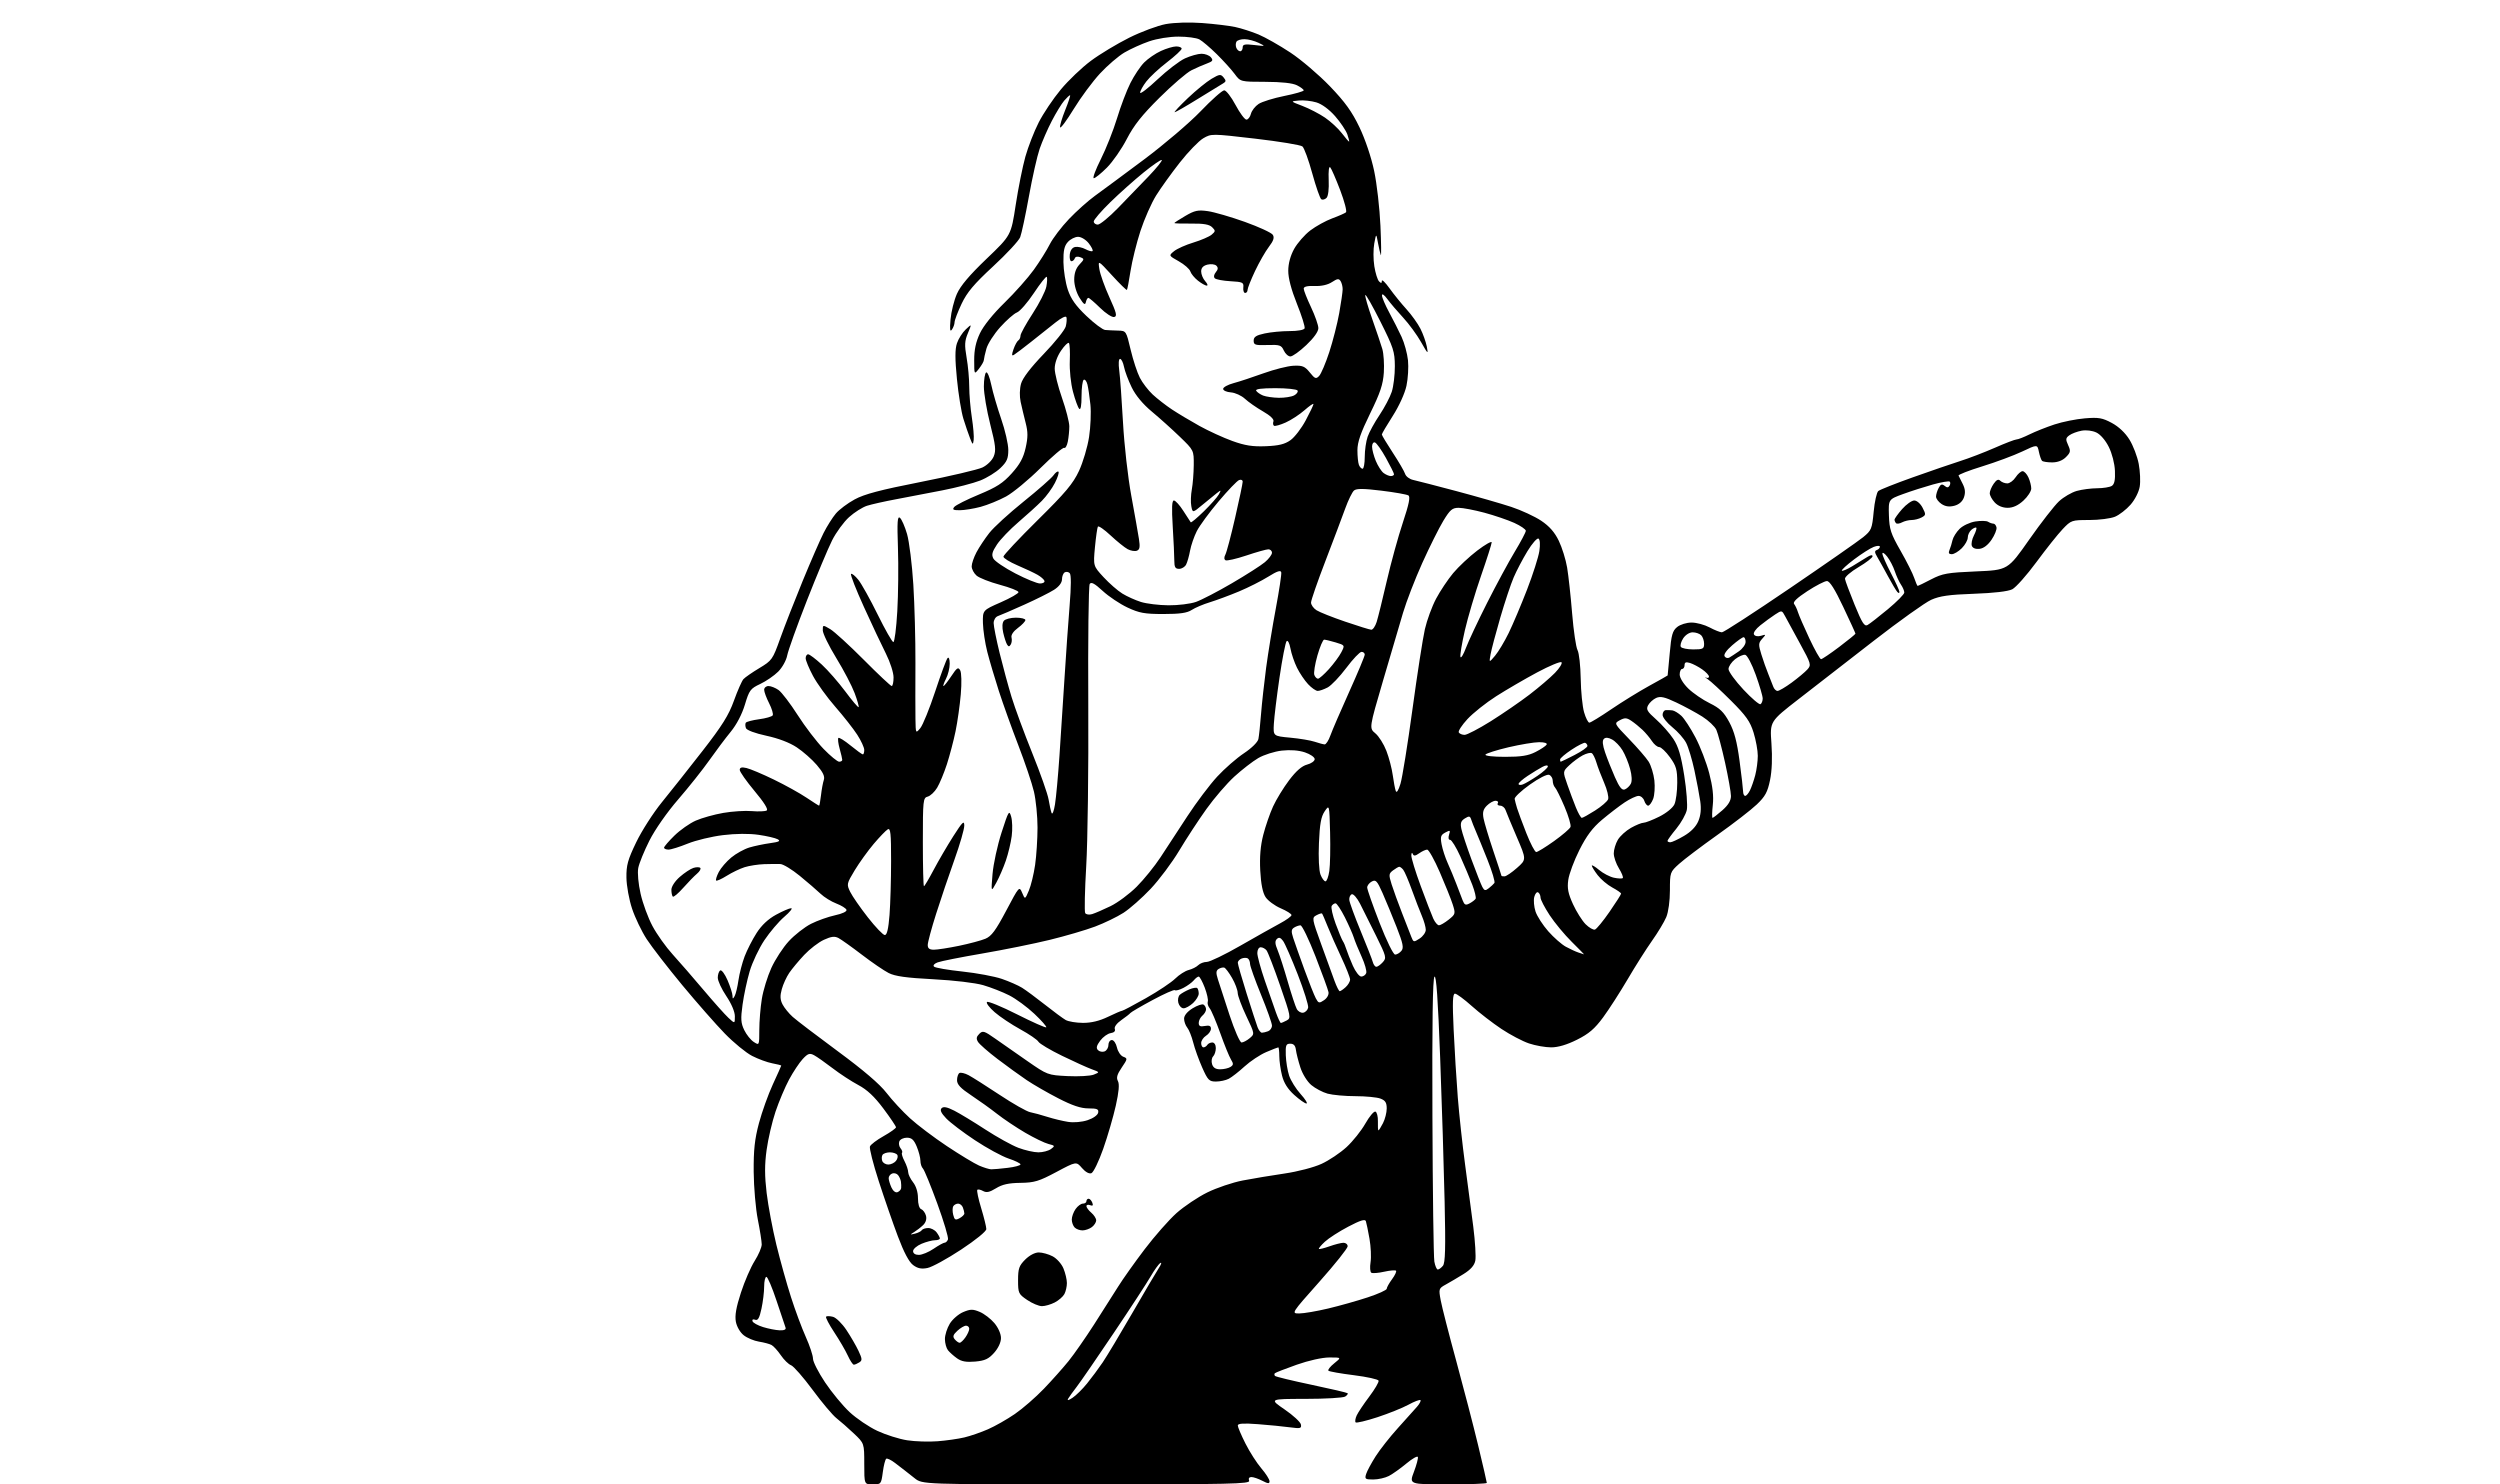 <?xml version="1.0" encoding="UTF-8" standalone="no"?>
<svg 
  version="1.1" 
  xmlns="http://www.w3.org/2000/svg" 
  xmlns:xlink="http://www.w3.org/1999/xlink" 
  xmlns:svg="http://www.w3.org/2000/svg"
  xmlns:rdf="http://www.w3.org/1999/02/22-rdf-syntax-ns#"
  xmlns:cc="http://creativecommons.org/ns#"
  xmlns:dc="http://purl.org/dc/elements/1.1/"
  viewBox="0 0 1024 608"
  width="1024"
  height="608"
>
<style>svg {background-color: white; }</style>"
<path stroke="none" fill="black" fill-rule="evenodd" d="M357.47,608.00C354.00,608.00 354.00,608.00 354.00,599.59C354.00,591.18 354.00,591.18 349.75,587.16C347.41,584.94 344.21,582.13 342.64,580.91C341.07,579.69 336.66,574.46 332.85,569.29C329.03,564.13 325.06,559.59 324.02,559.20C322.98,558.82 321.09,556.97 319.82,555.09C318.54,553.22 316.82,551.33 316.00,550.90C315.18,550.46 312.86,549.85 310.85,549.53C308.84,549.21 306.05,548.04 304.64,546.93C303.16,545.77 301.79,543.41 301.41,541.39C300.94,538.85 301.52,535.50 303.49,529.45C304.99,524.82 307.52,518.99 309.11,516.48C310.70,513.98 312.00,510.93 312.00,509.72C312.00,508.50 311.28,503.90 310.40,499.50C309.53,495.10 308.76,486.32 308.71,480.00C308.64,471.03 309.11,466.65 310.86,460.07C312.10,455.43 314.66,448.28 316.55,444.18C318.45,440.07 320.00,436.61 320.00,436.47C320.00,436.33 318.34,435.91 316.31,435.53C314.27,435.15 310.56,433.78 308.06,432.50C305.55,431.21 300.52,427.08 296.87,423.33C293.22,419.57 285.38,410.65 279.45,403.50C273.53,396.35 266.98,387.89 264.90,384.69C262.82,381.50 260.12,375.87 258.90,372.19C257.67,368.51 256.63,362.81 256.59,359.50C256.51,354.43 257.13,352.18 260.59,345.00C262.84,340.32 267.56,332.96 271.09,328.62C274.62,324.29 282.10,314.84 287.72,307.62C295.81,297.23 298.49,292.94 300.62,287.00C302.10,282.88 303.86,278.90 304.52,278.17C305.18,277.44 308.13,275.40 311.06,273.64C316.20,270.55 316.50,270.14 319.59,261.47C321.36,256.54 325.49,245.95 328.78,237.95C332.07,229.95 335.91,221.13 337.32,218.35C338.73,215.56 341.00,211.96 342.36,210.35C343.72,208.73 347.19,206.12 350.07,204.56C354.05,202.39 360.58,200.67 377.14,197.41C389.15,195.04 400.52,192.37 402.40,191.48C404.34,190.56 406.33,188.61 407.02,186.96C408.03,184.51 407.81,182.47 405.60,173.78C404.16,168.13 402.99,161.16 402.99,158.31C403.00,155.45 403.42,152.86 403.93,152.55C404.44,152.23 405.38,154.50 406.02,157.60C406.66,160.69 408.50,167.00 410.09,171.61C411.69,176.22 413.00,181.93 413.00,184.30C413.00,187.85 412.43,189.16 409.75,191.73C407.96,193.45 404.23,195.75 401.45,196.84C398.67,197.93 391.69,199.74 385.95,200.86C380.20,201.99 371.68,203.62 367.00,204.50C362.32,205.37 356.98,206.57 355.12,207.16C353.26,207.76 349.96,209.85 347.79,211.81C345.61,213.77 342.49,218.05 340.84,221.31C339.19,224.58 334.53,235.71 330.48,246.04C326.43,256.38 322.82,266.47 322.44,268.46C322.06,270.48 320.43,273.42 318.75,275.10C317.09,276.76 313.77,279.04 311.38,280.16C307.37,282.05 306.88,282.70 305.12,288.59C303.93,292.55 301.71,296.80 299.30,299.74C297.15,302.36 293.21,307.61 290.54,311.40C287.87,315.20 282.14,322.40 277.82,327.40C273.23,332.70 268.30,339.75 266.01,344.29C263.85,348.58 261.78,353.63 261.43,355.53C261.05,357.52 261.46,362.00 262.39,366.09C263.27,370.00 265.45,375.95 267.25,379.31C269.04,382.67 272.77,387.91 275.55,390.96C278.32,394.01 284.01,400.55 288.18,405.50C292.35,410.45 296.95,415.59 298.38,416.92C301.00,419.35 301.00,419.35 301.00,416.27C301.00,414.42 299.61,411.14 297.50,408.00C295.57,405.14 294.00,401.75 294.00,400.46C294.00,399.17 294.45,397.84 295.01,397.49C295.56,397.15 296.91,398.96 298.01,401.52C299.10,404.07 300.01,406.92 300.03,407.83C300.06,409.26 300.18,409.28 300.91,408.00C301.37,407.18 302.08,404.25 302.47,401.50C302.87,398.75 304.01,394.35 305.01,391.72C306.01,389.09 308.22,384.77 309.92,382.13C311.96,378.95 314.67,376.41 317.89,374.66C320.57,373.20 323.35,372.00 324.07,372.00C324.78,372.00 323.51,373.58 321.25,375.52C318.99,377.45 315.32,381.77 313.09,385.11C310.86,388.45 308.15,394.18 307.07,397.84C305.99,401.50 304.68,407.65 304.15,411.50C303.34,417.35 303.46,419.06 304.84,421.92C305.75,423.80 307.51,426.00 308.75,426.79C311.00,428.24 311.00,428.24 311.01,421.87C311.01,418.37 311.48,412.64 312.05,409.14C312.61,405.64 314.36,399.95 315.94,396.48C317.51,393.02 320.73,388.07 323.11,385.50C325.48,382.93 329.57,379.73 332.19,378.40C334.81,377.08 339.24,375.50 342.03,374.90C345.03,374.26 346.95,373.34 346.72,372.67C346.51,372.04 344.65,370.88 342.58,370.09C340.50,369.30 337.59,367.50 336.10,366.08C334.61,364.66 330.78,361.36 327.59,358.75C324.40,356.14 320.82,353.96 319.64,353.91C318.46,353.86 315.48,353.88 313.00,353.96C310.52,354.04 306.93,354.60 305.00,355.20C303.07,355.81 299.77,357.40 297.66,358.73C295.54,360.06 293.60,360.93 293.33,360.67C293.07,360.40 293.55,358.83 294.41,357.18C295.26,355.53 297.57,352.85 299.54,351.23C301.50,349.61 304.83,347.77 306.93,347.14C309.02,346.51 312.87,345.71 315.48,345.35C319.13,344.85 319.83,344.48 318.54,343.76C317.63,343.25 314.09,342.43 310.69,341.94C306.83,341.38 301.35,341.43 296.12,342.07C291.51,342.63 285.02,344.19 281.70,345.54C278.38,346.89 274.83,348.00 273.83,348.00C272.82,348.00 272.00,347.64 272.00,347.21C272.00,346.77 273.91,344.54 276.25,342.26C278.59,339.97 282.52,337.21 285.00,336.12C287.48,335.03 292.54,333.61 296.25,332.97C299.96,332.32 305.23,331.99 307.97,332.23C310.70,332.46 313.44,332.35 314.05,331.97C314.76,331.53 312.93,328.61 309.08,324.02C305.74,320.02 303.00,316.13 303.00,315.36C303.00,314.35 303.77,314.13 305.75,314.58C307.26,314.92 312.31,317.05 316.96,319.31C321.62,321.57 327.62,324.90 330.31,326.71C333.00,328.52 335.34,330.00 335.50,330.00C335.66,330.00 336.01,328.09 336.28,325.75C336.54,323.41 337.06,320.60 337.43,319.49C337.92,318.03 337.14,316.35 334.56,313.34C332.61,311.06 328.92,307.81 326.36,306.12C323.45,304.18 318.80,302.41 313.90,301.36C309.31,300.37 305.86,299.09 305.54,298.25C305.24,297.46 305.21,296.47 305.47,296.04C305.74,295.61 308.20,294.97 310.94,294.60C313.68,294.24 316.18,293.52 316.50,293.01C316.82,292.49 316.16,290.27 315.04,288.07C313.92,285.88 313.00,283.39 313.00,282.54C313.00,281.69 313.80,281.00 314.78,281.00C315.76,281.00 317.60,281.73 318.89,282.63C320.17,283.53 323.69,288.14 326.72,292.88C329.74,297.62 334.52,303.86 337.33,306.75C340.13,309.64 343.01,312.00 343.72,312.00C344.42,312.00 345.00,311.66 344.99,311.25C344.99,310.84 344.51,308.77 343.92,306.66C343.33,304.54 343.10,302.57 343.40,302.26C343.70,301.96 345.95,303.36 348.39,305.36C350.84,307.36 353.10,309.00 353.42,309.00C353.74,309.00 354.00,308.19 354.00,307.20C354.00,306.20 352.71,303.39 351.13,300.95C349.55,298.50 345.50,293.35 342.14,289.50C338.77,285.65 334.66,279.96 333.01,276.86C331.35,273.76 330.00,270.50 330.00,269.61C330.00,268.72 330.46,268.00 331.02,268.00C331.58,268.00 334.10,269.89 336.61,272.21C339.12,274.52 343.45,279.48 346.24,283.22C349.02,286.97 351.47,289.86 351.69,289.65C351.90,289.44 351.16,286.84 350.05,283.88C348.94,280.92 345.56,274.45 342.52,269.50C339.49,264.55 337.01,259.46 337.01,258.19C337.00,255.90 337.01,255.89 340.04,257.68C341.72,258.67 347.90,264.32 353.79,270.24C359.67,276.16 364.82,281.00 365.24,281.00C365.66,281.00 366.00,279.41 366.00,277.47C366.00,275.50 364.61,271.20 362.87,267.73C361.14,264.32 357.09,255.71 353.86,248.60C350.63,241.50 348.25,235.42 348.58,235.09C348.91,234.77 350.26,235.85 351.58,237.50C352.90,239.15 356.47,245.56 359.51,251.75C362.56,257.94 365.44,263.00 365.92,263.00C366.41,263.00 367.13,257.33 367.53,250.39C367.93,243.45 368.05,231.76 367.80,224.41C367.43,213.62 367.59,211.25 368.63,212.11C369.33,212.69 370.64,215.68 371.53,218.75C372.42,221.83 373.58,231.13 374.10,239.42C374.61,247.71 375.00,262.15 374.96,271.50C374.91,280.85 374.92,291.20 374.97,294.50C375.07,300.50 375.07,300.50 376.96,298.24C377.99,296.99 380.74,290.24 383.05,283.24C385.36,276.23 387.64,270.07 388.12,269.55C388.64,268.99 389.00,269.93 389.00,271.85C389.00,273.64 388.31,276.43 387.47,278.05C386.64,279.67 386.18,281.00 386.46,281.00C386.74,281.00 388.18,279.17 389.66,276.94C391.96,273.46 392.49,273.12 393.29,274.56C393.84,275.53 393.94,279.70 393.54,284.37C393.16,288.84 392.19,295.65 391.40,299.50C390.61,303.35 389.01,309.43 387.86,313.00C386.70,316.57 384.90,320.91 383.86,322.64C382.83,324.36 381.08,326.01 379.99,326.29C378.10,326.79 378.00,327.69 378.00,344.91C378.00,354.86 378.20,363.00 378.45,363.00C378.69,363.00 380.49,359.96 382.45,356.25C384.41,352.54 388.03,346.35 390.48,342.50C394.23,336.62 394.95,335.92 394.97,338.14C394.99,339.59 393.17,345.89 390.93,352.14C388.69,358.39 385.31,368.36 383.43,374.31C381.54,380.25 380.00,385.99 380.00,387.06C380.00,388.47 380.69,389.00 382.54,389.00C383.94,389.00 388.55,388.28 392.79,387.41C397.03,386.53 401.90,385.23 403.62,384.51C406.10,383.48 407.85,381.12 412.12,373.05C417.45,362.98 417.51,362.91 418.67,365.69C419.85,368.50 419.85,368.50 421.42,364.78C422.29,362.74 423.44,358.01 423.98,354.28C424.52,350.55 424.96,343.68 424.97,339.00C424.97,334.32 424.31,327.69 423.50,324.25C422.69,320.81 419.81,312.26 417.10,305.25C414.40,298.24 410.81,288.23 409.12,283.00C407.43,277.77 405.31,270.57 404.39,267.00C403.48,263.43 402.68,258.13 402.61,255.23C402.50,249.96 402.50,249.96 409.87,246.73C413.93,244.95 417.22,243.06 417.18,242.53C417.14,242.00 413.71,240.65 409.55,239.53C405.39,238.41 401.09,236.72 399.99,235.76C398.90,234.80 398.00,233.10 398.00,231.97C398.00,230.84 398.89,228.25 399.97,226.21C401.05,224.17 403.41,220.61 405.22,218.30C407.02,215.99 413.35,210.21 419.27,205.45C425.19,200.69 430.69,195.85 431.49,194.71C432.30,193.56 433.22,192.89 433.55,193.21C433.87,193.54 433.22,195.60 432.10,197.79C430.99,199.99 428.58,203.29 426.75,205.14C424.92,206.99 420.61,210.91 417.16,213.86C413.70,216.81 409.75,220.94 408.36,223.03C406.37,226.04 406.06,227.24 406.89,228.79C407.46,229.86 411.50,232.60 415.87,234.87C420.23,237.14 424.79,239.00 425.99,239.00C427.19,239.00 428.00,238.51 427.81,237.92C427.61,237.33 426.33,236.21 424.97,235.44C423.61,234.66 419.91,232.92 416.75,231.57C413.59,230.22 411.00,228.61 411.00,228.00C411.00,227.39 417.30,220.68 424.99,213.08C436.46,201.76 439.52,198.11 441.96,192.88C443.59,189.37 445.45,183.12 446.08,179.00C446.71,174.88 446.96,168.90 446.63,165.72C446.30,162.55 445.75,158.84 445.41,157.48C445.07,156.12 444.38,155.26 443.89,155.57C443.40,155.87 443.00,158.88 443.00,162.26C443.00,166.13 442.65,168.05 442.05,167.45C441.53,166.93 440.38,163.80 439.51,160.50C438.59,157.04 438.03,151.67 438.19,147.81C438.34,144.14 438.17,140.84 437.82,140.49C437.47,140.13 436.01,141.56 434.59,143.65C433.00,145.99 432.01,148.83 432.01,150.98C432.02,152.92 433.36,158.32 435.00,163.00C436.64,167.68 437.98,172.91 437.99,174.62C437.99,176.34 437.72,179.15 437.38,180.86C437.04,182.57 436.37,183.73 435.90,183.44C435.43,183.15 431.06,186.87 426.19,191.70C421.32,196.54 414.96,201.79 412.07,203.37C409.17,204.94 404.48,206.85 401.65,207.61C398.82,208.36 394.98,208.98 393.13,208.99C390.40,209.00 389.97,208.74 390.88,207.64C391.50,206.89 396.05,204.61 400.98,202.56C408.21,199.57 410.83,197.88 414.42,193.88C417.75,190.18 419.18,187.54 420.10,183.44C421.07,179.13 421.07,176.95 420.11,173.23C419.45,170.63 418.52,166.76 418.06,164.63C417.57,162.35 417.63,159.30 418.21,157.20C418.86,154.86 422.07,150.65 427.54,144.95C432.14,140.18 436.19,135.11 436.54,133.68C436.90,132.25 437.02,130.57 436.81,129.94C436.59,129.26 434.72,130.16 432.25,132.15C429.95,133.99 425.47,137.56 422.28,140.07C419.10,142.59 415.96,144.97 415.29,145.36C414.36,145.90 414.33,145.36 415.14,143.03C415.72,141.36 416.60,139.75 417.10,139.44C417.59,139.13 418.00,138.25 418.00,137.47C418.00,136.70 420.24,132.64 422.97,128.45C425.70,124.26 428.23,119.28 428.59,117.37C428.95,115.47 429.01,113.68 428.73,113.40C428.45,113.12 426.09,116.10 423.49,120.02C420.88,123.94 417.76,127.52 416.55,127.98C415.34,128.44 412.26,131.15 409.70,133.99C407.14,136.83 404.59,140.81 404.03,142.83C403.47,144.85 403.00,146.95 402.98,147.50C402.97,148.05 402.08,149.62 401.00,151.00C399.04,153.50 399.04,153.50 399.03,147.50C399.02,143.24 399.71,140.05 401.39,136.50C402.82,133.47 406.78,128.55 411.45,124.00C415.68,119.88 421.08,113.80 423.45,110.50C425.82,107.20 428.77,102.50 430.00,100.04C431.24,97.59 434.78,92.94 437.86,89.71C440.95,86.47 445.73,82.20 448.49,80.21C451.24,78.23 460.25,71.56 468.50,65.40C476.75,59.24 487.21,50.33 491.75,45.60C496.28,40.87 500.64,37.00 501.44,37.00C502.23,37.00 504.32,39.70 506.08,43.00C507.84,46.30 509.84,49.00 510.53,49.00C511.22,49.00 512.05,47.93 512.38,46.62C512.71,45.32 514.12,43.50 515.52,42.58C516.92,41.66 521.65,40.19 526.03,39.31C530.41,38.43 534.00,37.40 534.00,37.02C534.00,36.63 532.76,35.70 531.25,34.94C529.45,34.03 524.96,33.54 518.29,33.52C508.09,33.50 508.09,33.50 505.71,30.28C504.40,28.50 501.09,24.86 498.37,22.17C495.64,19.48 492.44,16.77 491.27,16.14C490.09,15.51 486.25,15.00 482.72,15.00C479.00,15.00 473.97,15.81 470.70,16.93C467.62,17.99 463.07,20.05 460.59,21.50C458.11,22.95 453.60,26.83 450.56,30.11C447.52,33.40 442.67,39.94 439.80,44.64C436.92,49.35 434.41,52.73 434.22,52.16C434.03,51.59 434.97,48.39 436.32,45.06C437.67,41.73 438.55,39.00 438.29,39.00C438.03,39.00 436.95,40.01 435.88,41.25C434.82,42.49 432.55,46.20 430.84,49.50C429.12,52.79 426.88,57.95 425.84,60.95C424.81,63.96 422.83,72.74 421.44,80.46C420.05,88.18 418.44,95.69 417.87,97.15C417.31,98.61 412.31,103.99 406.78,109.10C398.91,116.38 396.10,119.72 393.86,124.45C392.29,127.78 390.99,131.18 390.99,132.00C390.98,132.82 390.49,134.18 389.90,135.00C389.12,136.10 388.97,135.00 389.34,130.83C389.61,127.70 390.79,123.00 391.95,120.37C393.42,117.05 397.14,112.66 404.10,106.00C414.13,96.41 414.13,96.41 416.03,83.95C417.08,77.10 418.86,68.21 419.99,64.18C421.12,60.15 423.57,53.85 425.44,50.18C427.30,46.51 431.37,40.44 434.48,36.70C437.59,32.95 443.14,27.65 446.82,24.92C450.49,22.18 457.55,17.93 462.50,15.46C467.45,12.99 474.20,10.48 477.50,9.87C481.04,9.23 487.19,9.05 492.50,9.44C497.45,9.81 503.52,10.54 506.00,11.08C508.48,11.61 512.75,12.99 515.50,14.13C518.25,15.28 524.12,18.61 528.54,21.53C532.96,24.45 540.23,30.66 544.71,35.31C550.94,41.80 553.78,45.74 556.84,52.14C559.19,57.04 561.68,64.43 562.85,70.00C563.96,75.22 565.11,85.35 565.43,92.50C565.74,99.65 565.81,105.05 565.58,104.50C565.35,103.95 564.83,101.70 564.42,99.50C563.69,95.50 563.69,95.50 562.90,99.73C562.47,102.05 562.47,106.24 562.92,109.04C563.36,111.83 564.23,114.63 564.86,115.26C565.71,116.11 566.00,116.06 566.00,115.05C566.00,114.31 567.42,115.68 569.15,118.10C570.88,120.52 574.00,124.37 576.08,126.65C578.16,128.93 580.73,132.53 581.81,134.65C582.88,136.77 584.06,140.07 584.43,142.00C585.06,145.25 584.90,145.12 582.07,140.12C580.40,137.17 577.11,132.67 574.75,130.12C572.39,127.58 569.48,124.15 568.26,122.50C566.96,120.73 566.06,120.11 566.05,121.00C566.05,121.83 567.39,124.97 569.03,128.00C570.67,131.03 572.95,135.53 574.09,138.00C575.24,140.47 576.41,144.78 576.71,147.57C577.00,150.36 576.72,155.06 576.09,158.01C575.42,161.14 573.07,166.30 570.47,170.37C568.01,174.21 566.00,177.63 566.00,177.97C566.00,178.31 568.01,181.65 570.46,185.39C572.91,189.12 575.19,193.04 575.53,194.09C575.86,195.14 577.34,196.26 578.82,196.58C580.29,196.90 588.25,198.96 596.50,201.15C604.75,203.35 614.88,206.26 619.00,207.62C623.12,208.98 628.65,211.54 631.28,213.30C634.63,215.54 636.79,218.01 638.48,221.50C639.81,224.25 641.35,229.20 641.90,232.50C642.45,235.80 643.38,244.27 643.95,251.32C644.53,258.37 645.52,265.11 646.16,266.30C646.79,267.48 647.38,272.74 647.46,277.98C647.54,283.21 648.16,289.41 648.84,291.75C649.52,294.09 650.49,296.00 651.00,296.00C651.51,296.00 655.54,293.54 659.96,290.52C664.39,287.51 671.38,283.20 675.50,280.93C679.63,278.67 683.03,276.75 683.07,276.66C683.11,276.57 683.49,272.49 683.92,267.58C684.58,260.06 685.06,258.37 686.96,256.83C688.23,255.80 690.82,255.00 692.88,255.00C694.89,255.00 698.21,255.90 700.26,257.00C702.31,258.10 704.58,259.00 705.30,259.00C706.02,259.00 718.51,250.90 733.05,241.00C747.60,231.10 761.13,221.67 763.13,220.05C766.54,217.27 766.80,216.65 767.46,209.60C767.84,205.48 768.70,201.66 769.36,201.12C770.02,200.57 776.39,198.04 783.53,195.50C790.66,192.96 799.38,189.97 802.89,188.85C806.41,187.74 812.78,185.29 817.06,183.42C821.33,181.54 825.34,180.00 825.96,180.00C826.59,180.00 828.99,179.06 831.30,177.92C833.61,176.78 838.20,174.95 841.50,173.86C844.80,172.77 850.42,171.64 854.00,171.35C859.58,170.89 861.13,171.16 865.00,173.24C867.82,174.75 870.52,177.30 872.23,180.08C873.74,182.51 875.44,186.97 876.02,190.00C876.59,193.03 876.78,197.22 876.43,199.33C876.07,201.51 874.45,204.70 872.66,206.73C870.94,208.69 868.08,210.91 866.30,211.65C864.52,212.39 859.77,213.00 855.74,213.00C848.57,213.00 848.33,213.08 844.85,216.75C842.89,218.81 838.06,224.88 834.11,230.24C830.16,235.60 825.71,240.60 824.22,241.37C822.49,242.24 816.74,242.92 808.50,243.21C798.32,243.57 794.52,244.11 791.00,245.69C788.52,246.80 777.95,254.35 767.50,262.46C757.05,270.58 743.20,281.33 736.71,286.36C724.93,295.50 724.93,295.50 725.58,304.51C726.00,310.30 725.80,315.67 725.01,319.51C724.00,324.44 723.04,326.21 719.59,329.50C717.29,331.70 710.03,337.32 703.45,341.98C696.88,346.65 689.81,351.99 687.75,353.85C684.06,357.18 684.00,357.35 684.00,364.65C684.00,368.98 683.38,373.56 682.50,375.66C681.67,377.63 679.04,382.01 676.65,385.37C674.27,388.74 669.78,395.82 666.69,401.10C663.59,406.37 659.07,413.41 656.63,416.72C653.17,421.41 650.80,423.44 645.93,425.87C641.84,427.92 638.20,429.00 635.38,429.00C633.01,429.00 628.92,428.28 626.28,427.39C623.65,426.51 618.58,423.84 615.00,421.46C611.42,419.08 605.95,414.86 602.84,412.07C599.73,409.28 596.63,407.00 595.96,407.00C595.01,407.00 594.89,410.41 595.41,421.75C595.78,429.86 596.55,442.35 597.11,449.50C597.68,456.65 599.02,469.02 600.10,477.00C601.18,484.98 602.69,496.45 603.46,502.50C604.22,508.55 604.60,514.79 604.29,516.36C603.90,518.33 602.40,520.03 599.45,521.86C597.11,523.31 593.84,525.24 592.20,526.14C589.29,527.74 589.24,527.90 590.12,532.64C590.61,535.31 593.48,546.50 596.49,557.50C599.49,568.50 603.54,584.09 605.48,592.15C607.42,600.22 609.00,607.08 609.00,607.40C609.00,607.73 601.84,608.00 593.10,608.00C577.19,608.00 577.19,608.00 579.14,602.88C580.21,600.06 580.94,597.31 580.76,596.78C580.58,596.24 578.46,597.45 576.05,599.46C573.64,601.47 570.41,603.77 568.88,604.56C567.35,605.35 564.47,606.00 562.48,606.00C559.19,606.00 558.93,605.80 559.57,603.75C559.96,602.51 561.72,599.24 563.48,596.48C565.24,593.72 569.32,588.54 572.54,584.98C575.77,581.42 579.29,577.49 580.37,576.25C581.45,575.02 582.11,573.77 581.82,573.49C581.54,573.20 579.32,574.05 576.90,575.37C574.48,576.69 568.76,578.99 564.19,580.49C559.61,581.98 555.60,582.94 555.27,582.61C554.94,582.28 555.14,580.99 555.71,579.75C556.28,578.51 558.61,575.03 560.88,572.02C563.15,569.00 564.86,566.08 564.67,565.52C564.49,564.96 559.92,563.96 554.53,563.28C549.14,562.61 544.45,561.78 544.12,561.44C543.78,561.10 544.85,559.74 546.50,558.42C549.50,556.01 549.50,556.01 544.50,556.02C541.55,556.03 536.06,557.25 531.10,559.00C526.48,560.63 522.47,562.20 522.19,562.48C521.90,562.77 521.93,563.27 522.26,563.59C522.59,563.92 529.30,565.54 537.18,567.20C545.05,568.86 551.71,570.41 551.97,570.66C552.23,570.91 551.78,571.53 550.97,572.04C550.16,572.55 542.83,572.98 534.69,572.98C519.87,573.00 519.87,573.00 526.19,577.32C529.66,579.70 532.66,582.46 532.85,583.46C533.16,585.09 532.69,585.21 528.35,584.63C525.68,584.26 519.79,583.69 515.25,583.34C509.26,582.89 507.00,583.04 507.00,583.89C507.00,584.53 508.41,587.86 510.14,591.28C511.86,594.70 514.79,599.27 516.64,601.43C518.49,603.59 520.00,605.97 520.00,606.71C520.00,607.79 519.43,607.76 517.05,606.53C515.43,605.69 513.42,605.00 512.58,605.00C511.64,605.00 511.28,605.57 511.64,606.50C512.15,607.82 504.34,608.00 445.00,608.00C377.79,608.00 377.79,608.00 374.64,605.48C372.91,604.10 371.05,602.63 370.50,602.22C369.95,601.81 368.21,600.47 366.63,599.25C365.06,598.03 363.43,597.24 363.01,597.49C362.60,597.75 361.96,600.22 361.60,602.98C360.94,607.91 360.87,608.00 357.47,608.00zM384.00,590.34C387.57,590.07 392.52,589.36 395.00,588.77C397.48,588.18 401.83,586.68 404.67,585.43C407.52,584.19 412.47,581.38 415.67,579.18C418.88,576.98 424.23,572.33 427.57,568.84C430.92,565.35 435.46,560.25 437.68,557.50C439.90,554.75 444.61,548.00 448.14,542.50C451.68,537.00 456.11,530.02 457.99,527.00C459.87,523.98 464.75,517.09 468.85,511.70C472.94,506.31 478.81,499.65 481.89,496.89C484.98,494.14 490.65,490.33 494.50,488.43C498.35,486.53 504.88,484.33 509.00,483.53C513.12,482.74 520.83,481.45 526.12,480.68C531.57,479.88 538.14,478.17 541.29,476.72C544.35,475.32 548.97,472.23 551.56,469.84C554.15,467.45 557.61,463.12 559.25,460.21C560.90,457.30 562.75,455.09 563.37,455.31C563.99,455.53 564.45,457.35 564.39,459.35C564.32,461.36 564.42,463.00 564.61,463.00C564.80,463.00 565.64,461.67 566.47,460.05C567.31,458.43 568.00,455.72 568.00,454.02C568.00,451.64 567.42,450.73 565.43,449.98C564.02,449.44 559.41,449.00 555.18,448.99C550.96,448.99 545.83,448.52 543.78,447.96C541.74,447.39 538.73,445.80 537.10,444.43C535.42,443.01 533.49,439.91 532.63,437.22C531.79,434.62 530.97,431.38 530.80,430.00C530.59,428.27 529.89,427.50 528.50,427.50C526.76,427.50 526.52,428.11 526.66,432.21C526.75,434.80 527.36,438.57 528.03,440.59C528.70,442.61 530.81,446.00 532.74,448.13C534.66,450.26 535.73,452.00 535.12,452.00C534.51,452.00 532.26,450.42 530.12,448.49C527.46,446.08 525.88,443.58 525.12,440.55C524.50,438.11 524.00,434.51 524.00,432.56C524.00,430.60 523.81,429.00 523.58,429.00C523.35,429.00 521.12,429.88 518.61,430.95C516.11,432.02 512.13,434.66 509.78,436.81C507.43,438.96 504.52,441.23 503.32,441.86C502.11,442.49 499.75,443.00 498.05,443.00C495.27,443.00 494.73,442.45 492.42,437.25C491.02,434.09 489.36,429.48 488.74,427.00C488.11,424.52 487.02,421.79 486.30,420.92C485.59,420.05 485.00,418.40 485.00,417.25C485.00,415.95 486.30,414.36 488.48,413.01C490.40,411.83 492.42,411.14 492.98,411.49C493.54,411.83 494.00,412.71 494.00,413.44C494.00,414.16 493.32,415.32 492.50,416.00C491.68,416.68 491.00,418.03 491.00,418.98C491.00,420.30 491.61,420.61 493.50,420.24C495.33,419.90 496.00,420.20 496.00,421.37C496.00,422.26 495.10,423.55 494.00,424.23C492.90,424.92 492.00,426.27 492.00,427.24C492.00,428.21 492.42,429.00 492.94,429.00C493.46,429.00 494.16,428.55 494.50,428.00C494.84,427.45 495.77,427.00 496.56,427.00C497.40,427.00 498.00,427.96 498.00,429.30C498.00,430.56 497.51,432.09 496.90,432.70C496.30,433.30 496.10,434.74 496.47,435.90C496.93,437.35 497.96,438.00 499.82,437.98C501.29,437.98 503.18,437.54 504.00,437.02C505.25,436.22 505.29,435.72 504.22,433.99C503.51,432.85 501.53,428.00 499.83,423.21C498.12,418.42 496.16,413.82 495.49,413.00C494.81,412.18 494.46,410.94 494.71,410.25C494.96,409.56 494.39,406.98 493.45,404.50C492.50,402.03 491.39,400.00 490.99,400.00C490.58,400.00 489.66,400.70 488.95,401.57C488.23,402.43 486.33,403.81 484.73,404.64C483.13,405.47 481.56,405.89 481.24,405.57C480.92,405.26 476.80,407.08 472.08,409.63C467.36,412.17 463.27,414.56 463.00,414.93C462.73,415.30 461.06,416.60 459.30,417.83C457.41,419.15 456.31,420.64 456.62,421.46C456.96,422.34 456.34,422.96 454.93,423.17C453.70,423.35 451.78,424.74 450.65,426.25C449.13,428.30 448.90,429.30 449.74,430.14C450.36,430.76 451.57,430.99 452.43,430.66C453.29,430.33 454.00,429.15 454.00,428.03C454.00,426.91 454.64,426.00 455.42,426.00C456.20,426.00 457.14,427.38 457.51,429.07C457.89,430.75 459.04,432.45 460.09,432.84C461.91,433.51 461.88,433.72 459.46,437.27C457.55,440.09 457.17,441.44 457.90,442.81C458.57,444.06 458.30,447.18 457.03,452.88C456.01,457.43 453.70,465.38 451.88,470.55C450.06,475.72 447.88,480.21 447.04,480.54C446.10,480.90 444.60,480.07 443.17,478.41C440.84,475.70 440.84,475.70 432.67,480.06C425.53,483.87 423.68,484.42 417.96,484.50C413.13,484.56 410.52,485.14 407.96,486.72C405.33,488.34 404.06,488.61 402.67,487.84C401.67,487.28 400.61,487.06 400.31,487.36C400.02,487.65 400.72,491.03 401.89,494.85C403.05,498.68 404.00,502.54 404.00,503.42C404.00,504.36 399.67,507.88 393.64,511.86C387.93,515.62 381.76,519.00 379.90,519.37C377.40,519.87 375.89,519.56 374.02,518.18C372.34,516.94 370.25,513.00 367.77,506.41C365.72,500.96 362.19,490.76 359.92,483.75C357.65,476.73 356.03,470.37 356.33,469.59C356.62,468.82 359.14,466.91 361.93,465.35C364.72,463.78 367.00,462.15 367.00,461.73C367.00,461.31 364.67,457.85 361.82,454.04C358.16,449.15 355.16,446.34 351.57,444.43C348.78,442.95 344.02,439.84 341.00,437.52C337.98,435.20 334.55,432.80 333.40,432.19C331.62,431.26 330.90,431.51 328.78,433.79C327.40,435.28 324.90,439.04 323.23,442.14C321.56,445.24 319.05,451.18 317.65,455.34C316.25,459.50 314.61,466.56 314.00,471.03C313.17,477.03 313.18,481.64 314.02,488.67C314.65,493.91 316.44,503.44 318.00,509.85C319.57,516.27 322.26,525.91 323.99,531.30C325.71,536.68 328.44,544.03 330.06,547.63C331.68,551.24 333.00,555.23 333.00,556.51C333.00,557.79 335.23,562.16 337.95,566.23C340.67,570.30 345.18,575.77 347.98,578.38C350.77,580.99 355.89,584.46 359.36,586.08C362.82,587.70 368.32,589.44 371.58,589.94C374.84,590.44 380.43,590.62 384.00,590.34zM439.32,572.53C440.73,571.60 443.41,568.97 445.26,566.67C447.12,564.38 450.01,560.48 451.69,558.00C453.36,555.52 458.79,546.48 463.74,537.91C468.69,529.34 473.59,521.03 474.62,519.45C475.66,517.87 475.94,516.92 475.26,517.34C474.58,517.76 472.81,520.22 471.32,522.80C469.83,525.39 463.02,535.83 456.18,546.00C449.35,556.17 442.53,566.08 441.04,568.00C439.55,569.92 437.98,572.11 437.54,572.85C437.01,573.77 437.58,573.67 439.32,572.53zM349.73,558.98C349.31,558.99 348.20,557.31 347.26,555.25C346.32,553.19 343.81,548.88 341.68,545.67C339.56,542.47 338.07,539.60 338.36,539.30C338.66,539.00 339.94,539.04 341.20,539.37C342.47,539.71 344.93,542.13 346.67,544.74C348.42,547.36 350.65,551.21 351.64,553.31C353.19,556.61 353.23,557.24 351.96,558.04C351.16,558.55 350.16,558.98 349.73,558.98zM399.44,557.70C395.78,558.02 393.85,557.68 392.00,556.37C390.62,555.39 388.95,553.90 388.28,553.05C387.61,552.20 387.05,550.15 387.04,548.50C387.02,546.85 387.92,544.01 389.03,542.19C390.14,540.37 392.61,538.23 394.52,537.43C397.50,536.18 398.47,536.17 401.30,537.35C403.11,538.11 405.81,540.17 407.30,541.94C408.88,543.82 410.00,546.36 410.00,548.06C410.00,549.83 408.90,552.19 407.19,554.11C404.93,556.64 403.42,557.34 399.44,557.70zM393.07,550.00C393.52,550.00 394.59,549.00 395.44,547.78C396.30,546.56 397.00,544.98 397.00,544.28C397.00,543.57 396.41,543.00 395.69,543.00C394.97,543.00 393.37,543.94 392.14,545.09C390.37,546.74 390.14,547.47 391.07,548.59C391.72,549.36 392.61,550.00 393.07,550.00zM319.36,544.90C321.25,544.96 322.06,544.58 321.75,543.75C321.50,543.06 319.84,538.11 318.06,532.75C316.29,527.39 314.42,523.00 313.92,523.00C313.41,523.00 313.00,524.78 313.00,526.95C313.00,529.12 312.51,533.20 311.90,536.02C311.07,539.89 310.44,541.00 309.32,540.57C308.44,540.23 307.99,540.48 308.23,541.18C308.44,541.82 310.39,542.90 312.56,543.57C314.73,544.24 317.79,544.84 319.36,544.90zM532.18,537.99C534.01,537.99 539.33,537.08 544.00,535.97C548.67,534.86 555.99,532.80 560.25,531.39C564.51,529.99 568.00,528.40 568.00,527.88C568.00,527.35 568.98,525.59 570.18,523.97C571.38,522.35 572.11,520.78 571.81,520.48C571.51,520.18 569.32,520.37 566.94,520.90C564.56,521.44 562.20,521.62 561.70,521.31C561.19,521.00 561.05,519.07 561.38,517.01C561.71,514.95 561.51,510.62 560.94,507.38C560.37,504.15 559.71,500.91 559.46,500.19C559.14,499.24 557.19,499.84 552.25,502.44C548.53,504.39 544.23,507.16 542.68,508.60C541.13,510.03 540.03,511.36 540.22,511.56C540.42,511.75 542.36,511.27 544.54,510.50C546.72,509.72 549.29,509.07 550.25,509.04C551.21,509.02 552.00,509.67 552.00,510.49C552.00,511.31 546.80,517.83 540.43,524.99C528.87,538.00 528.87,538.00 532.18,537.99zM426.78,535.00C425.51,535.00 422.78,533.86 420.73,532.46C417.18,530.05 417.00,529.67 417.00,524.39C417.00,519.60 417.40,518.45 419.92,515.92C421.67,514.18 423.90,513.00 425.47,513.00C426.92,513.00 429.46,513.70 431.13,514.57C432.81,515.44 434.79,517.64 435.58,519.53C436.36,521.41 437.00,524.10 437.00,525.53C437.00,526.96 436.54,529.00 435.97,530.06C435.40,531.11 433.63,532.66 432.02,533.49C430.41,534.32 428.06,535.00 426.78,535.00zM588.92,520.00C589.38,520.00 590.32,519.32 591.01,518.48C591.99,517.31 592.15,511.31 591.72,492.23C591.42,478.63 590.60,452.09 589.89,433.24C588.99,409.21 588.30,399.31 587.56,400.05C586.83,400.77 586.57,418.94 586.72,457.30C586.83,488.21 587.19,514.96 587.51,516.75C587.83,518.54 588.47,520.00 588.92,520.00zM376.36,514.00C377.66,514.00 380.38,512.88 382.40,511.50C384.43,510.12 386.47,509.00 386.94,509.00C387.40,509.00 388.01,508.41 388.29,507.68C388.57,506.95 386.61,500.35 383.93,493.01C381.25,485.67 378.60,479.20 378.03,478.63C377.46,478.06 377.00,476.62 377.00,475.42C377.00,474.22 376.32,471.61 375.49,469.62C374.32,466.82 373.40,466.00 371.46,466.00C370.07,466.00 368.68,466.68 368.36,467.51C368.04,468.34 368.27,469.62 368.88,470.35C369.49,471.09 369.75,471.91 369.47,472.19C369.19,472.47 369.64,474.01 370.48,475.60C371.31,477.20 371.99,479.23 371.99,480.12C372.00,481.00 372.90,482.87 374.00,484.27C375.24,485.85 376.00,488.33 376.00,490.80C376.00,493.24 376.53,494.99 377.36,495.31C378.11,495.60 378.98,496.80 379.29,497.99C379.64,499.34 379.19,500.77 378.09,501.82C377.12,502.75 375.46,504.03 374.41,504.67C372.64,505.76 372.66,505.81 374.77,505.30C376.01,505.00 377.28,504.36 377.57,503.88C377.87,503.40 379.05,503.00 380.20,503.00C381.34,503.00 382.88,503.79 383.61,504.75C384.34,505.71 384.95,506.84 384.97,507.25C384.99,507.66 384.09,508.00 382.97,508.00C381.85,508.00 379.38,508.65 377.47,509.45C375.56,510.25 374.00,511.60 374.00,512.45C374.00,513.41 374.89,514.00 376.36,514.00zM443.45,503.97C442.32,503.99 440.86,503.46 440.20,502.80C439.54,502.14 439.00,500.67 439.00,499.52C439.00,498.38 439.70,496.44 440.56,495.22C441.41,494.00 442.76,493.00 443.56,493.00C444.35,493.00 445.00,492.55 445.00,492.00C445.00,491.45 445.40,491.00 445.89,491.00C446.38,491.00 447.06,491.73 447.40,492.61C447.85,493.76 447.59,494.06 446.51,493.64C445.68,493.32 445.00,493.50 445.00,494.04C445.00,494.58 445.90,495.79 447.00,496.73C448.10,497.67 449.00,499.08 449.00,499.86C449.00,500.64 448.21,501.88 447.25,502.61C446.29,503.34 444.58,503.95 443.45,503.97zM393.02,498.99C394.11,498.41 395.00,497.53 395.00,497.05C395.00,496.56 394.73,495.45 394.39,494.58C394.06,493.71 393.19,493.00 392.45,493.00C391.72,493.00 390.82,493.48 390.46,494.06C390.11,494.64 390.09,496.22 390.43,497.58C390.96,499.68 391.34,499.89 393.02,498.99zM367.62,488.31C368.38,488.02 369.05,487.27 369.12,486.64C369.18,486.01 369.14,484.82 369.02,484.00C368.91,483.18 368.37,481.96 367.83,481.31C367.29,480.65 366.21,480.37 365.43,480.67C364.64,480.97 364.00,481.82 364.00,482.56C364.00,483.30 364.51,485.02 365.12,486.37C365.79,487.83 366.81,488.63 367.62,488.31zM406.00,478.95C406.82,478.97 409.86,478.70 412.75,478.35C415.64,478.01 418.00,477.37 418.00,476.94C418.00,476.51 415.80,475.43 413.11,474.54C410.42,473.64 404.23,470.28 399.36,467.05C394.49,463.83 389.18,459.80 387.56,458.09C385.46,455.88 384.92,454.68 385.69,453.91C386.45,453.15 387.94,453.44 390.87,454.93C393.12,456.08 398.86,459.56 403.61,462.66C408.36,465.75 414.44,469.12 417.13,470.14C419.82,471.16 423.51,472.00 425.32,472.00C427.13,472.00 429.45,471.39 430.47,470.65C432.20,469.38 432.14,469.25 429.47,468.58C427.90,468.19 423.61,466.11 419.94,463.97C416.27,461.82 411.06,458.34 408.38,456.23C405.70,454.12 400.91,450.69 397.75,448.60C393.47,445.77 392.00,444.21 392.00,442.46C392.00,441.17 392.44,439.85 392.97,439.52C393.50,439.19 395.19,439.58 396.72,440.39C398.25,441.20 403.98,444.83 409.46,448.46C414.94,452.10 420.57,455.29 421.96,455.55C423.36,455.82 426.52,456.68 429.00,457.47C431.48,458.26 435.30,459.18 437.50,459.52C439.85,459.89 443.14,459.60 445.49,458.82C447.79,458.06 449.61,456.76 449.81,455.75C450.09,454.30 449.40,454.00 445.82,454.00C442.72,454.00 439.23,452.83 433.50,449.88C429.10,447.62 423.25,444.25 420.50,442.39C417.75,440.54 412.39,436.65 408.58,433.76C404.78,430.87 401.19,427.72 400.60,426.77C399.79,425.46 399.92,424.66 401.10,423.48C402.51,422.06 403.12,422.24 407.58,425.38C410.29,427.28 416.23,431.43 420.79,434.60C429.00,440.30 429.17,440.37 437.29,440.77C441.81,440.99 446.62,440.72 448.00,440.17C450.50,439.17 450.50,439.17 447.17,437.96C445.33,437.29 439.86,434.81 435.01,432.45C430.16,430.09 425.81,427.50 425.34,426.69C424.88,425.88 421.54,423.59 417.92,421.61C414.29,419.62 409.57,416.47 407.42,414.60C405.26,412.73 403.84,410.85 404.26,410.42C404.68,409.99 410.21,412.26 416.54,415.46C422.88,418.66 428.28,421.06 428.54,420.79C428.81,420.53 426.62,418.04 423.68,415.26C420.74,412.48 416.10,409.07 413.37,407.69C410.65,406.31 405.85,404.43 402.72,403.52C399.45,402.57 390.73,401.54 382.26,401.10C371.24,400.53 366.61,399.88 364.00,398.55C362.07,397.57 357.12,394.19 353.00,391.03C348.88,387.88 344.58,384.82 343.45,384.22C341.87,383.39 340.49,383.56 337.45,384.95C335.28,385.95 331.66,388.73 329.41,391.13C327.15,393.53 324.39,396.85 323.27,398.50C322.15,400.15 320.77,403.15 320.22,405.17C319.46,407.92 319.54,409.49 320.54,411.42C321.27,412.83 323.14,415.13 324.69,416.51C326.23,417.90 334.57,424.25 343.20,430.62C353.65,438.32 360.31,444.02 363.10,447.63C365.41,450.63 369.74,455.31 372.73,458.03C375.71,460.76 382.52,465.90 387.85,469.45C393.19,473.00 399.12,476.59 401.03,477.42C402.94,478.24 405.18,478.94 406.00,478.95zM363.85,477.00C364.90,477.00 366.30,476.34 366.96,475.54C367.63,474.74 367.88,473.62 367.53,473.04C367.17,472.47 365.81,472.00 364.50,472.00C363.19,472.00 361.83,472.47 361.47,473.05C361.11,473.62 361.07,474.75 361.38,475.55C361.69,476.35 362.80,477.00 363.85,477.00zM508.54,427.00C509.22,427.00 510.72,426.21 511.87,425.25C513.96,423.50 513.96,423.50 510.48,416.17C508.57,412.14 506.98,407.87 506.96,406.67C506.93,405.48 505.90,402.73 504.65,400.57C503.41,398.40 501.97,396.50 501.45,396.33C500.93,396.17 499.89,396.42 499.14,396.89C498.07,397.57 498.01,398.48 498.85,401.13C499.43,402.98 501.58,409.56 503.61,415.75C505.67,422.01 507.86,427.00 508.54,427.00zM516.89,423.00C517.41,423.00 518.55,422.73 519.42,422.39C520.29,422.06 521.00,421.02 521.00,420.08C521.00,419.14 518.98,413.45 516.52,407.44C514.06,401.42 512.03,395.74 512.02,394.81C512.01,393.88 511.59,392.87 511.09,392.56C510.59,392.25 509.46,392.27 508.59,392.60C507.72,392.94 507.00,393.72 507.00,394.33C507.00,394.95 508.63,400.64 510.62,406.98C512.62,413.31 514.63,419.51 515.10,420.75C515.57,421.99 516.37,423.00 516.89,423.00zM443.56,418.97C446.96,418.99 450.33,418.18 453.81,416.50C456.66,415.12 459.28,414.00 459.63,414.00C459.98,414.00 464.37,411.68 469.38,408.84C474.40,406.00 479.80,402.40 481.38,400.83C482.97,399.26 485.44,397.68 486.87,397.32C488.31,396.96 490.08,396.06 490.81,395.33C491.54,394.60 493.12,394.00 494.32,394.00C495.52,393.99 501.68,391.02 508.00,387.39C514.33,383.76 521.64,379.65 524.25,378.25C526.86,376.86 529.00,375.31 529.00,374.82C529.00,374.33 527.00,373.07 524.56,372.03C522.12,370.98 519.34,368.92 518.38,367.46C517.20,365.66 516.49,362.12 516.20,356.61C515.91,351.01 516.29,346.40 517.43,341.97C518.34,338.41 520.15,333.17 521.45,330.33C522.75,327.48 525.71,322.64 528.03,319.57C530.90,315.77 533.24,313.74 535.37,313.18C537.09,312.74 538.50,311.73 538.50,310.94C538.50,310.15 536.70,308.91 534.50,308.17C531.94,307.32 528.53,307.06 525.03,307.45C522.02,307.79 517.67,309.17 515.37,310.52C513.07,311.87 508.67,315.28 505.58,318.10C502.50,320.92 497.36,326.89 494.16,331.36C490.95,335.84 485.94,343.50 483.01,348.40C480.09,353.29 474.81,360.35 471.29,364.08C467.77,367.81 462.76,372.23 460.17,373.89C457.57,375.56 452.34,378.09 448.55,379.52C444.75,380.95 436.39,383.40 429.96,384.97C423.54,386.54 411.13,389.05 402.39,390.55C393.65,392.05 385.41,393.68 384.09,394.18C382.67,394.70 382.05,395.43 382.59,395.94C383.09,396.42 388.32,397.32 394.20,397.94C400.09,398.57 407.35,399.92 410.35,400.95C413.35,401.98 417.08,403.62 418.65,404.60C420.22,405.58 424.43,408.69 428.00,411.51C431.57,414.34 435.40,417.16 436.50,417.79C437.60,418.42 440.78,418.95 443.56,418.97zM524.65,419.00C524.91,419.00 525.99,418.54 527.03,417.98C528.85,417.01 528.73,416.37 524.35,403.73C521.83,396.45 519.32,389.94 518.76,389.25C518.21,388.56 517.14,388.00 516.38,388.00C515.60,388.00 515.00,389.02 515.00,390.37C515.00,391.67 516.38,396.73 518.06,401.62C519.74,406.50 521.80,412.41 522.64,414.75C523.48,417.09 524.38,419.00 524.65,419.00zM533.81,414.80C534.73,414.62 535.63,413.69 535.82,412.72C536.00,411.75 534.08,405.64 531.56,399.14C529.03,392.64 526.32,386.46 525.55,385.41C524.50,384.00 523.84,383.79 523.00,384.62C522.15,385.45 522.23,386.62 523.32,389.21C524.11,391.12 525.98,396.90 527.46,402.06C528.95,407.21 530.60,412.26 531.15,413.27C531.69,414.29 532.89,414.98 533.81,414.80zM484.80,413.00C483.94,413.00 482.97,411.99 482.65,410.76C482.32,409.52 482.61,408.03 483.28,407.44C483.95,406.85 485.69,405.87 487.15,405.25C488.61,404.64 490.07,404.40 490.40,404.73C490.73,405.06 491.00,406.08 491.00,406.99C491.00,407.90 489.96,409.63 488.69,410.83C487.41,412.02 485.67,413.00 484.80,413.00zM542.32,409.68C543.58,408.83 544.35,407.43 544.15,406.36C543.96,405.34 541.56,398.77 538.83,391.75C536.10,384.74 533.33,379.01 532.68,379.02C532.03,379.02 530.85,379.44 530.06,379.94C528.90,380.67 528.83,381.51 529.70,384.18C530.29,386.00 532.35,391.81 534.26,397.08C536.18,402.35 538.29,407.67 538.95,408.90C540.05,410.96 540.33,411.02 542.32,409.68zM548.75,406.00C549.08,406.00 550.17,405.26 551.17,404.35C552.18,403.43 553.00,402.03 553.00,401.23C553.00,400.43 551.38,396.33 549.41,392.13C547.43,387.94 544.92,382.25 543.82,379.50C542.73,376.75 541.68,374.35 541.50,374.17C541.32,373.99 540.29,374.31 539.21,374.89C537.30,375.91 537.36,376.26 541.15,386.72C543.30,392.65 545.76,399.41 546.61,401.75C547.47,404.09 548.43,406.00 548.75,406.00zM557.58,400.00C558.39,400.00 559.31,399.37 559.60,398.59C559.90,397.82 559.05,394.78 557.71,391.84C556.37,388.90 554.93,385.38 554.51,384.00C554.08,382.62 552.44,378.91 550.86,375.75C549.27,372.59 547.55,370.00 547.04,370.00C546.53,370.00 545.82,370.48 545.46,371.06C545.10,371.65 545.82,374.91 547.06,378.31C548.31,381.72 549.65,384.95 550.04,385.50C550.43,386.05 551.08,387.55 551.47,388.84C551.87,390.13 553.07,393.16 554.14,395.59C555.22,398.02 556.76,400.00 557.58,400.00zM563.75,396.00C564.27,396.00 565.45,395.16 566.38,394.13C567.98,392.36 567.84,391.79 563.68,383.38C561.26,378.50 558.29,372.56 557.09,370.18C555.88,367.81 554.35,366.06 553.70,366.29C553.04,366.52 552.58,367.56 552.67,368.60C552.76,369.65 554.86,375.38 557.32,381.33C559.79,387.29 562.04,393.03 562.31,394.08C562.59,395.14 563.24,396.00 563.75,396.00zM571.45,391.00C572.17,391.00 573.32,390.32 574.01,389.48C575.05,388.24 574.69,386.49 572.05,379.73C570.27,375.21 567.68,368.93 566.29,365.78C564.07,360.77 563.52,360.19 561.88,361.07C560.84,361.62 560.00,362.72 560.00,363.52C560.00,364.32 562.28,370.83 565.07,377.99C567.98,385.45 570.70,391.00 571.45,391.00zM648.79,390.90C648.96,390.96 646.69,388.64 643.77,385.75C640.84,382.86 636.77,377.95 634.72,374.83C632.68,371.71 631.00,368.48 631.00,367.64C631.00,366.80 630.56,365.85 630.03,365.52C629.50,365.19 628.78,366.04 628.43,367.41C628.09,368.77 628.33,371.45 628.95,373.36C629.58,375.27 631.93,378.91 634.16,381.45C636.40,383.99 639.64,386.84 641.36,387.78C643.09,388.72 645.40,389.79 646.50,390.15C647.60,390.51 648.63,390.85 648.79,390.90zM581.49,384.42C582.87,383.51 584.00,381.91 584.00,380.85C584.00,379.80 583.29,377.26 582.42,375.22C581.55,373.17 579.69,368.35 578.30,364.50C576.91,360.65 575.32,356.94 574.76,356.25C574.21,355.56 573.47,355.01 573.13,355.03C572.78,355.05 571.64,355.72 570.58,356.51C568.82,357.85 568.78,358.31 570.01,362.23C570.75,364.58 572.67,369.88 574.28,374.00C575.89,378.12 577.61,382.53 578.09,383.78C578.94,385.97 579.08,386.00 581.49,384.42zM362.42,383.00C363.31,383.00 363.90,380.45 364.35,374.75C364.70,370.21 364.99,360.29 364.99,352.70C365.00,341.26 364.76,339.04 363.62,339.70C362.86,340.14 360.28,342.82 357.87,345.66C355.47,348.50 351.97,353.37 350.09,356.47C346.79,361.95 346.73,362.21 348.24,365.31C349.09,367.06 352.35,371.76 355.47,375.75C358.59,379.74 361.72,383.00 362.42,383.00zM653.28,380.76C653.95,380.54 656.64,377.28 659.25,373.50C661.86,369.72 664.00,366.37 664.00,366.04C664.00,365.72 662.37,364.58 660.38,363.51C658.39,362.44 655.69,360.15 654.38,358.43C653.07,356.72 652.00,354.98 652.00,354.57C652.00,354.16 653.34,354.95 654.98,356.33C656.61,357.70 659.35,359.14 661.05,359.51C662.75,359.88 664.39,359.95 664.69,359.65C664.98,359.35 664.28,357.57 663.11,355.68C661.95,353.80 661.00,351.04 661.00,349.54C661.00,348.04 661.75,345.54 662.66,344.00C663.57,342.45 666.00,340.25 668.05,339.09C670.10,337.94 672.41,337.00 673.19,337.00C673.97,337.00 676.88,335.87 679.65,334.49C682.54,333.04 685.18,330.90 685.85,329.44C686.48,328.05 687.00,324.07 687.00,320.60C687.00,315.18 686.58,313.72 683.99,310.15C682.34,307.87 680.37,306.00 679.61,306.00C678.85,306.00 677.51,304.90 676.62,303.54C675.74,302.19 674.00,300.12 672.76,298.94C671.52,297.76 669.47,296.10 668.20,295.25C666.28,293.96 665.52,293.92 663.50,295.00C661.08,296.29 661.08,296.29 667.28,302.72C670.69,306.25 674.29,310.41 675.28,311.97C676.26,313.53 677.32,316.98 677.63,319.65C677.93,322.32 677.70,325.74 677.12,327.25C676.53,328.76 675.62,330.00 675.09,330.00C674.57,330.00 673.85,329.10 673.50,328.00C673.15,326.90 672.10,326.00 671.16,326.00C670.23,326.00 667.67,327.19 665.48,328.65C663.29,330.11 659.12,333.32 656.20,335.77C652.30,339.06 649.85,342.33 646.93,348.14C644.74,352.49 642.69,358.01 642.36,360.42C641.88,363.86 642.30,365.98 644.31,370.38C645.72,373.45 648.04,377.13 649.46,378.56C650.89,379.98 652.61,380.97 653.28,380.76zM589.41,379.00C590.01,378.99 591.80,377.95 593.39,376.68C596.18,374.45 596.23,374.23 595.02,370.43C594.33,368.27 591.95,362.34 589.74,357.25C587.53,352.16 585.20,348.00 584.58,348.00C583.96,348.00 582.48,348.67 581.31,349.50C579.66,350.65 579.05,350.71 578.66,349.75C578.38,349.05 578.12,349.32 578.08,350.37C578.04,351.41 579.76,357.04 581.92,362.90C584.07,368.76 586.40,374.78 587.08,376.28C587.76,377.77 588.81,379.00 589.41,379.00zM447.33,374.42C448.53,374.06 451.91,372.59 454.85,371.17C457.80,369.74 462.63,366.15 465.59,363.19C468.55,360.23 472.94,354.81 475.34,351.15C477.74,347.49 482.71,339.90 486.38,334.27C490.06,328.65 495.55,321.36 498.58,318.09C501.61,314.81 506.54,310.51 509.54,308.52C512.69,306.43 515.18,303.97 515.44,302.70C515.69,301.49 516.18,296.90 516.52,292.50C516.87,288.10 517.81,279.55 518.61,273.50C519.42,267.45 521.21,256.49 522.59,249.14C523.97,241.79 524.97,235.16 524.80,234.42C524.58,233.45 523.10,233.94 519.50,236.19C516.75,237.91 511.35,240.64 507.50,242.25C503.65,243.86 498.28,245.85 495.58,246.68C492.87,247.50 489.51,248.93 488.12,249.84C486.23,251.08 483.29,251.50 476.54,251.50C468.84,251.50 466.66,251.11 461.82,248.84C458.70,247.38 454.13,244.32 451.66,242.04C448.31,238.95 446.96,238.24 446.34,239.20C445.88,239.92 445.61,262.10 445.76,288.50C445.90,314.90 445.52,344.70 444.92,354.71C444.33,364.73 444.14,373.41 444.50,374.01C444.87,374.60 446.14,374.79 447.33,374.42zM601.94,370.03C603.01,369.46 604.12,368.61 604.41,368.15C604.69,367.69 604.08,365.10 603.05,362.41C602.02,359.71 599.80,354.46 598.13,350.75C596.45,347.04 594.58,344.00 593.97,344.00C593.31,344.00 593.13,343.17 593.53,341.91C594.13,340.03 593.98,339.94 592.00,341.00C590.13,342.00 589.91,342.71 590.48,345.84C590.85,347.85 591.97,351.30 592.97,353.50C593.96,355.70 595.56,359.52 596.50,362.00C597.45,364.48 598.62,367.53 599.10,368.79C599.84,370.68 600.33,370.90 601.94,370.03zM279.83,363.68C277.81,365.96 275.90,367.57 275.58,367.25C275.26,366.93 275.00,365.66 275.00,364.44C275.00,363.15 276.45,360.93 278.43,359.19C280.32,357.53 282.83,355.87 284.01,355.50C285.19,355.12 286.45,355.12 286.83,355.49C287.20,355.87 286.60,356.93 285.50,357.86C284.40,358.78 281.85,361.40 279.83,363.68zM408.07,361.57C405.92,365.50 405.92,365.50 406.54,358.00C406.89,353.88 408.55,346.23 410.24,341.00C413.11,332.12 413.36,331.70 414.17,334.50C414.65,336.15 414.75,339.72 414.40,342.44C414.05,345.16 412.96,349.70 411.99,352.52C411.02,355.34 409.26,359.41 408.07,361.57zM609.82,363.81C610.74,363.09 611.77,362.13 612.11,361.67C612.45,361.21 611.17,356.93 609.27,352.17C607.37,347.40 605.23,342.15 604.51,340.50C603.78,338.85 602.94,336.70 602.62,335.73C602.13,334.21 601.75,334.14 600.00,335.23C598.40,336.23 598.09,337.15 598.57,339.50C598.91,341.15 600.77,346.77 602.70,352.00C604.63,357.23 606.64,362.32 607.17,363.31C607.99,364.85 608.40,364.93 609.82,363.81zM542.91,361.00C543.44,361.00 544.15,359.09 544.49,356.75C544.83,354.41 544.97,347.32 544.81,341.00C544.50,329.50 544.50,329.50 542.58,332.33C541.10,334.52 540.57,337.46 540.24,345.33C539.98,351.28 540.25,356.64 540.88,358.25C541.47,359.76 542.38,361.00 542.91,361.00zM616.25,358.96C616.94,358.94 619.24,357.38 621.37,355.49C625.25,352.07 625.25,352.07 621.25,342.79C619.06,337.68 616.99,332.71 616.66,331.75C616.33,330.79 615.35,330.00 614.47,330.00C613.60,330.00 613.16,329.55 613.50,329.00C613.84,328.45 613.42,328.00 612.56,328.00C611.70,328.00 610.11,328.89 609.02,329.98C607.51,331.49 607.19,332.74 607.66,335.23C608.01,337.03 609.80,342.98 611.64,348.47C613.49,353.95 615.00,358.56 615.00,358.72C615.00,358.87 615.56,358.98 616.25,358.96zM629.24,349.00C629.79,349.00 633.06,346.99 636.50,344.54C639.94,342.08 642.99,339.47 643.28,338.72C643.56,337.98 642.46,334.26 640.84,330.44C639.21,326.62 637.46,323.07 636.94,322.55C636.42,322.03 636.00,320.78 636.00,319.77C636.00,318.76 635.33,317.68 634.52,317.37C633.67,317.04 630.29,318.76 626.60,321.39C623.07,323.91 620.27,326.54 620.40,327.24C620.52,327.93 620.96,329.62 621.38,331.00C621.80,332.38 623.51,336.99 625.18,341.25C626.86,345.51 628.68,349.00 629.24,349.00zM684.16,345.00C684.80,345.00 687.32,343.83 689.75,342.40C692.63,340.72 694.69,338.59 695.64,336.32C696.63,333.94 696.88,331.35 696.42,328.17C696.05,325.60 694.98,319.90 694.03,315.50C693.08,311.09 691.56,306.05 690.65,304.29C689.74,302.53 687.20,299.64 685.00,297.88C682.80,296.11 681.00,293.84 681.00,292.83C681.00,291.82 681.56,290.95 682.25,290.88C682.94,290.82 684.17,290.86 685.00,290.97C685.83,291.08 687.48,292.09 688.69,293.20C689.89,294.32 692.49,298.30 694.46,302.06C696.44,305.82 698.97,312.41 700.09,316.70C701.51,322.13 701.96,326.09 701.56,329.75C701.24,332.64 701.20,335.00 701.46,335.00C701.72,335.00 703.52,333.60 705.47,331.90C707.90,329.76 709.00,327.94 709.00,326.05C709.00,324.54 707.91,318.39 706.59,312.39C705.26,306.38 703.65,300.34 703.02,298.95C702.39,297.56 699.80,295.12 697.26,293.51C694.72,291.91 689.93,289.31 686.61,287.74C681.82,285.47 680.10,285.09 678.34,285.89C677.12,286.45 675.65,287.79 675.07,288.87C674.17,290.55 674.65,291.41 678.34,294.67C680.72,296.78 683.90,300.37 685.40,302.65C687.47,305.79 688.55,309.44 689.86,317.65C690.81,323.62 691.28,329.96 690.92,331.74C690.55,333.52 688.62,336.97 686.63,339.41C684.63,341.84 683.00,344.10 683.00,344.42C683.00,344.74 683.52,345.00 684.16,345.00zM647.91,335.00C648.30,335.00 650.74,333.65 653.33,332.00C655.93,330.35 658.34,328.28 658.68,327.39C659.02,326.50 658.29,323.46 657.06,320.64C655.83,317.81 654.40,314.05 653.88,312.29C653.35,310.52 652.51,308.81 651.99,308.50C651.48,308.18 649.81,308.58 648.28,309.39C646.75,310.21 644.29,312.02 642.80,313.43C640.10,315.99 640.10,315.99 641.94,321.24C642.94,324.13 644.54,328.41 645.49,330.75C646.44,333.09 647.53,335.00 647.91,335.00zM432.12,329.50C432.57,326.75 433.40,317.75 433.96,309.50C434.53,301.25 435.46,286.85 436.04,277.50C436.62,268.15 437.55,254.93 438.11,248.11C438.77,240.07 438.78,235.38 438.15,234.75C437.61,234.21 436.69,234.08 436.09,234.45C435.49,234.82 434.99,236.10 434.99,237.31C434.98,238.68 433.76,240.28 431.74,241.58C429.96,242.72 424.45,245.48 419.50,247.70C414.55,249.93 409.71,252.02 408.75,252.34C407.77,252.68 407.00,253.94 407.00,255.22C407.00,256.47 408.10,262.00 409.45,267.50C410.80,273.00 413.00,281.10 414.34,285.50C415.68,289.90 419.49,300.25 422.82,308.50C426.15,316.75 429.16,325.30 429.51,327.50C429.87,329.70 430.42,332.18 430.73,333.00C431.05,333.82 431.68,332.25 432.12,329.50zM714.83,326.00C715.29,326.00 716.17,324.99 716.78,323.75C717.40,322.51 718.37,319.70 718.95,317.50C719.52,315.30 719.99,311.74 719.99,309.59C720.00,307.44 719.22,303.16 718.27,300.09C716.85,295.50 715.20,293.16 709.02,287.00C704.89,282.88 700.60,278.92 699.50,278.21C698.40,277.50 698.06,277.19 698.75,277.52C699.44,277.85 700.00,277.67 700.00,277.13C700.00,276.58 698.76,275.26 697.25,274.20C695.74,273.13 693.49,271.95 692.25,271.56C690.58,271.04 690.00,271.27 690.00,272.43C690.00,273.29 689.55,274.00 689.00,274.00C688.45,274.00 688.00,275.04 688.00,276.30C688.00,277.63 689.51,280.07 691.55,282.05C693.50,283.94 697.44,286.64 700.30,288.04C704.47,290.09 706.05,291.62 708.30,295.77C710.37,299.60 711.46,303.72 712.53,311.72C713.32,317.65 713.97,323.29 713.98,324.25C713.99,325.21 714.37,326.00 714.83,326.00zM573.63,321.04C574.38,318.59 576.59,304.87 578.54,290.54C580.49,276.22 582.78,261.46 583.63,257.73C584.48,254.01 586.54,248.39 588.22,245.23C589.89,242.08 593.05,237.36 595.22,234.75C597.40,232.14 601.84,227.98 605.09,225.51C608.34,223.04 611.00,221.53 611.00,222.15C611.00,222.77 609.03,228.95 606.62,235.89C604.21,242.83 601.24,252.86 600.01,258.18C598.79,263.50 597.97,268.41 598.20,269.09C598.42,269.77 599.43,268.11 600.44,265.41C601.45,262.71 605.34,254.43 609.09,247.00C612.85,239.57 617.95,230.12 620.44,226.00C622.93,221.88 624.97,218.01 624.98,217.42C624.99,216.83 622.86,215.37 620.25,214.18C617.64,213.00 612.13,211.12 608.02,210.01C603.91,208.91 599.16,208.00 597.48,208.00C594.86,208.00 593.96,208.76 591.18,213.34C589.40,216.28 585.53,224.04 582.57,230.59C579.62,237.14 576.07,246.32 574.68,251.00C573.29,255.68 569.60,268.22 566.47,278.88C560.79,298.26 560.79,298.26 563.35,300.38C564.76,301.54 566.80,304.78 567.87,307.56C568.94,310.34 570.12,314.84 570.48,317.56C570.85,320.28 571.40,323.18 571.71,324.00C572.06,324.93 572.79,323.80 573.63,321.04zM665.51,323.36C666.36,323.03 667.47,322.00 667.97,321.06C668.54,319.98 668.44,317.71 667.69,314.93C667.04,312.49 665.64,309.07 664.58,307.33C663.53,305.58 661.60,303.59 660.31,302.90C658.71,302.04 657.63,301.97 656.94,302.66C656.24,303.36 656.40,305.12 657.45,308.19C658.29,310.67 660.10,315.23 661.47,318.33C663.31,322.50 664.36,323.80 665.51,323.36zM623.75,321.30C624.71,320.95 627.41,319.37 629.75,317.78C632.09,316.20 634.00,314.46 634.00,313.92C634.00,313.33 633.09,313.41 631.75,314.13C630.51,314.78 627.81,316.43 625.75,317.79C623.69,319.15 622.00,320.64 622.00,321.10C622.00,321.56 622.79,321.65 623.75,321.30zM639.29,312.00C639.46,312.00 642.00,310.76 644.94,309.25C647.89,307.74 650.26,306.06 650.22,305.52C650.18,304.99 649.76,304.42 649.27,304.26C648.79,304.10 646.28,305.37 643.70,307.08C641.11,308.79 639.00,310.60 639.00,311.09C639.00,311.59 639.13,312.00 639.29,312.00zM616.48,310.00C623.09,310.00 625.98,309.54 628.97,308.01C631.11,306.92 633.15,305.57 633.49,305.01C633.87,304.40 632.67,304.00 630.43,304.00C628.41,304.00 622.76,304.94 617.88,306.08C613.01,307.23 608.76,308.58 608.45,309.08C608.12,309.61 611.51,310.00 616.48,310.00zM542.55,304.91C543.13,304.96 544.20,303.31 544.93,301.25C545.66,299.19 549.13,291.15 552.63,283.38C556.13,275.62 559.00,268.76 559.00,268.13C559.00,267.51 558.41,267.00 557.69,267.00C556.96,267.00 554.15,269.96 551.44,273.58C548.72,277.20 545.28,280.80 543.80,281.58C542.31,282.36 540.49,283.00 539.74,283.00C538.99,283.00 537.21,281.76 535.80,280.25C534.38,278.74 532.33,275.70 531.25,273.50C530.16,271.30 528.95,267.75 528.57,265.62C528.17,263.43 527.49,262.12 527.00,262.62C526.53,263.10 525.22,269.80 524.09,277.50C522.96,285.20 521.92,293.75 521.77,296.50C521.50,301.50 521.50,301.50 528.50,302.15C532.35,302.51 536.85,303.26 538.50,303.82C540.15,304.37 541.97,304.87 542.55,304.91zM599.91,301.00C600.89,301.00 605.70,298.49 610.60,295.43C615.49,292.36 622.65,287.45 626.50,284.50C630.35,281.55 635.04,277.54 636.93,275.59C638.82,273.63 640.02,271.69 639.59,271.26C639.17,270.84 634.70,272.70 629.66,275.39C624.62,278.09 617.06,282.49 612.84,285.18C608.63,287.87 603.33,292.09 601.05,294.56C598.77,297.03 597.18,299.49 597.52,300.02C597.85,300.56 598.92,301.00 599.91,301.00zM721.11,288.43C721.60,288.13 722.00,287.08 722.00,286.11C722.00,285.13 720.72,280.77 719.16,276.42C717.55,271.95 715.67,268.37 714.84,268.21C714.03,268.05 712.16,268.87 710.68,270.03C709.21,271.20 708.00,273.00 708.00,274.04C708.00,275.08 710.75,278.86 714.11,282.46C717.47,286.05 720.62,288.74 721.11,288.43zM728.08,283.00C728.72,283.00 731.33,281.46 733.88,279.59C736.44,277.71 739.32,275.30 740.29,274.23C741.97,272.37 741.85,271.96 737.27,263.58C734.65,258.78 731.90,253.75 731.17,252.38C729.86,249.93 729.81,249.92 727.09,251.70C725.57,252.69 722.84,254.68 721.03,256.13C719.08,257.68 718.03,259.24 718.45,259.92C718.87,260.60 720.07,260.80 721.33,260.41C723.41,259.76 723.43,259.82 721.78,261.66C720.24,263.38 720.21,264.04 721.45,268.04C722.20,270.49 723.47,274.07 724.26,276.00C725.06,277.93 725.98,280.29 726.32,281.25C726.66,282.21 727.45,283.00 728.08,283.00zM539.85,278.00C540.36,278.00 542.37,276.23 544.33,274.06C546.28,271.89 548.57,268.81 549.39,267.20C550.90,264.29 550.90,264.29 547.09,263.14C544.99,262.51 542.86,262.00 542.37,262.00C541.88,262.00 540.64,264.91 539.62,268.47C538.60,272.04 538.03,275.64 538.35,276.47C538.67,277.31 539.35,278.00 539.85,278.00zM612.38,268.58C613.74,266.97 616.25,262.78 617.97,259.26C619.68,255.74 623.06,247.76 625.47,241.53C627.88,235.30 630.15,228.18 630.52,225.72C630.92,223.01 630.79,220.99 630.17,220.61C629.62,220.26 627.57,222.59 625.63,225.78C623.69,228.98 621.16,233.80 620.00,236.51C618.83,239.22 616.37,246.62 614.52,252.97C612.68,259.31 610.88,266.07 610.54,268.00C609.91,271.50 609.91,271.50 612.38,268.58zM708.32,269.35C708.97,268.98 710.74,267.82 712.25,266.77C713.76,265.72 715.00,263.99 715.00,262.93C715.00,261.87 714.62,261.00 714.17,261.00C713.71,261.00 711.61,262.49 709.50,264.32C707.14,266.36 705.94,268.10 706.40,268.83C706.80,269.49 707.67,269.73 708.32,269.35zM745.90,270.00C746.34,270.00 749.69,267.73 753.35,264.97C757.01,262.20 760.00,259.76 760.00,259.55C760.00,259.34 757.75,254.41 754.99,248.59C751.57,241.34 749.46,238.00 748.31,238.00C747.39,238.00 743.79,239.86 740.30,242.13C736.04,244.91 734.26,246.62 734.86,247.38C735.35,248.00 736.07,249.52 736.45,250.77C736.83,252.01 738.93,256.85 741.12,261.52C743.31,266.18 745.46,270.00 745.90,270.00zM693.56,266.00C697.53,266.00 698.00,265.75 698.00,263.70C698.00,262.44 697.46,260.86 696.80,260.20C696.14,259.54 694.58,259.00 693.32,259.00C692.01,259.00 690.37,260.04 689.44,261.46C688.55,262.81 688.12,264.38 688.47,264.96C688.83,265.53 691.12,266.00 693.56,266.00zM414.00,264.00C413.41,264.95 413.09,264.95 412.49,263.99C412.08,263.32 411.37,261.15 410.92,259.17C410.41,256.90 410.51,255.09 411.18,254.28C411.77,253.58 413.99,253.00 416.12,253.00C418.26,253.00 420.00,253.44 420.00,253.97C420.00,254.50 418.62,255.96 416.94,257.20C415.07,258.58 414.05,260.10 414.32,261.12C414.56,262.03 414.42,263.33 414.00,264.00zM561.67,257.94C562.32,257.97 563.31,256.54 563.88,254.75C564.44,252.96 566.31,245.43 568.02,238.00C569.73,230.57 572.69,219.81 574.60,214.08C577.14,206.43 577.74,203.46 576.87,202.92C576.22,202.52 571.25,201.64 565.83,200.98C558.50,200.08 555.63,200.06 554.62,200.90C553.87,201.52 552.25,204.84 551.01,208.27C549.78,211.69 546.12,221.38 542.89,229.80C539.65,238.21 537.00,245.86 537.00,246.81C537.00,247.75 538.01,249.17 539.25,249.96C540.49,250.75 545.77,252.85 551.00,254.63C556.23,256.42 561.03,257.90 561.67,257.94zM764.94,256.01C765.80,255.54 769.54,252.63 773.25,249.55C776.96,246.47 780.00,243.39 780.00,242.70C780.00,242.01 779.39,240.56 778.64,239.47C777.90,238.39 776.76,235.93 776.12,234.00C775.48,232.07 774.08,229.38 773.00,228.00C771.93,226.62 771.03,226.06 771.02,226.75C771.01,227.43 772.58,231.02 774.50,234.71C776.42,238.40 778.00,241.87 778.00,242.41C778.00,243.03 777.68,243.05 777.13,242.45C776.66,241.93 774.93,239.03 773.30,236.00C771.67,232.97 769.70,229.43 768.92,228.12C767.81,226.26 767.77,225.64 768.75,225.29C769.44,225.04 770.00,224.43 770.00,223.94C770.00,223.44 768.91,223.47 767.48,224.01C766.09,224.53 762.48,226.84 759.45,229.12C756.42,231.41 754.16,233.49 754.42,233.75C754.68,234.01 756.61,233.19 758.70,231.92C760.79,230.66 763.51,228.98 764.75,228.20C766.13,227.32 767.00,227.19 767.00,227.84C767.00,228.43 764.41,230.44 761.25,232.30C758.09,234.16 755.59,236.32 755.70,237.10C755.81,237.87 757.58,242.63 759.64,247.68C762.69,255.17 763.67,256.71 764.94,256.01zM478.62,247.93C482.54,247.97 487.61,247.34 489.88,246.54C492.15,245.74 498.78,242.30 504.61,238.89C510.44,235.48 516.52,231.60 518.11,230.26C519.70,228.92 521.00,227.19 521.00,226.41C521.00,225.63 520.33,225.00 519.52,225.00C518.71,225.00 514.64,226.14 510.49,227.54C506.33,228.93 502.49,229.80 501.96,229.48C501.36,229.10 501.34,228.23 501.92,227.15C502.43,226.20 504.23,219.39 505.92,212.01C507.62,204.64 509.00,198.03 509.00,197.33C509.00,196.62 508.35,196.31 507.53,196.63C506.71,196.94 502.95,200.86 499.16,205.35C495.36,209.83 491.34,215.32 490.21,217.55C489.09,219.77 487.85,223.37 487.45,225.55C487.06,227.72 486.33,230.29 485.83,231.25C485.34,232.21 484.05,233.00 482.96,233.00C481.40,233.00 481.00,232.31 481.00,229.66C481.00,227.82 480.71,221.52 480.35,215.66C479.88,207.98 480.01,205.00 480.83,205.00C481.46,205.00 483.20,206.91 484.69,209.25C486.19,211.59 487.56,213.70 487.73,213.94C487.90,214.18 490.32,212.16 493.10,209.44C495.88,206.72 498.64,203.60 499.24,202.50C500.25,200.64 500.19,200.61 498.41,201.98C497.36,202.80 494.70,204.97 492.50,206.80C488.50,210.13 488.50,210.13 487.96,207.32C487.66,205.77 487.76,202.70 488.17,200.50C488.58,198.30 488.93,193.79 488.96,190.47C489.00,184.44 489.00,184.44 483.25,178.89C480.09,175.83 474.92,171.19 471.77,168.57C468.09,165.50 465.15,161.96 463.54,158.65C462.16,155.82 460.74,152.04 460.39,150.25C460.04,148.46 459.31,147.00 458.78,147.00C458.20,147.00 458.07,148.92 458.44,151.75C458.79,154.36 459.48,163.93 459.98,173.00C460.48,182.21 461.98,195.47 463.37,203.00C464.73,210.43 466.15,218.41 466.51,220.75C467.03,224.05 466.84,225.12 465.67,225.57C464.84,225.89 463.14,225.61 461.89,224.94C460.64,224.27 457.50,221.74 454.90,219.31C452.31,216.88 449.96,215.26 449.69,215.70C449.43,216.14 448.89,219.94 448.49,224.15C447.78,231.81 447.78,231.81 452.01,236.40C454.34,238.92 457.80,241.95 459.70,243.12C461.59,244.29 465.03,245.84 467.32,246.56C469.62,247.28 474.71,247.90 478.62,247.93zM785.49,240.00C785.67,240.00 788.15,238.79 791.01,237.30C795.64,234.90 797.64,234.55 809.32,234.05C822.42,233.50 822.42,233.50 831.18,221.00C836.00,214.12 841.49,207.07 843.38,205.32C845.26,203.58 848.54,201.67 850.66,201.08C852.77,200.49 856.52,200.00 859.00,199.99C861.48,199.98 864.17,199.54 865.00,199.02C866.07,198.34 866.44,196.59 866.28,192.88C866.16,189.88 865.10,185.75 863.78,183.10C862.43,180.37 860.35,177.95 858.66,177.15C857.00,176.37 854.49,176.06 852.59,176.42C850.81,176.75 848.56,177.60 847.60,178.30C846.09,179.41 846.02,179.96 847.11,182.33C848.22,184.77 848.11,185.33 846.20,187.24C844.82,188.63 842.80,189.40 840.56,189.40C838.64,189.40 836.77,189.11 836.42,188.75C836.06,188.39 835.48,186.73 835.13,185.05C834.50,182.00 834.50,182.00 828.25,184.96C824.82,186.58 817.48,189.31 811.94,191.02C806.40,192.73 802.03,194.43 802.22,194.81C802.41,195.19 803.19,196.76 803.96,198.29C804.95,200.26 805.09,201.85 804.43,203.72C803.83,205.42 802.44,206.64 800.53,207.15C798.46,207.70 796.87,207.49 795.28,206.45C794.03,205.63 793.00,204.26 793.00,203.41C793.00,202.56 793.48,200.97 794.07,199.87C794.89,198.34 795.45,198.13 796.48,198.98C797.47,199.80 798.00,199.80 798.51,198.98C798.89,198.37 798.94,197.60 798.61,197.28C798.29,196.96 795.21,197.48 791.76,198.43C788.32,199.39 782.80,201.15 779.50,202.36C773.50,204.55 773.50,204.55 773.70,211.08C773.88,216.80 774.47,218.60 778.45,225.56C780.95,229.92 783.48,234.96 784.07,236.75C784.67,238.54 785.30,240.00 785.49,240.00zM799.44,227.00C798.25,227.00 797.99,226.51 798.52,225.25C798.93,224.29 799.47,222.50 799.74,221.27C800.01,220.05 801.30,217.97 802.62,216.65C803.96,215.31 806.81,213.97 809.07,213.60C811.30,213.25 813.66,213.30 814.31,213.71C814.96,214.13 815.94,214.48 816.49,214.48C817.03,214.49 817.61,215.20 817.77,216.05C817.94,216.90 817.03,219.15 815.75,221.05C814.29,223.23 812.48,224.61 810.85,224.80C809.23,224.99 808.04,224.53 807.67,223.59C807.35,222.75 807.73,220.83 808.51,219.33C809.29,217.82 809.73,216.39 809.49,216.15C809.25,215.91 808.36,216.28 807.52,216.98C806.69,217.68 806.00,219.11 806.00,220.17C806.00,221.23 804.90,223.20 803.55,224.55C802.20,225.90 800.35,227.00 799.44,227.00zM779.07,213.96C778.07,214.50 776.98,214.65 776.63,214.30C776.28,213.95 776.00,213.31 776.00,212.87C776.00,212.43 777.40,210.48 779.10,208.53C780.81,206.59 783.05,205.00 784.08,205.00C785.14,205.00 786.61,206.28 787.48,207.96C788.91,210.72 788.88,210.99 787.07,211.96C786.00,212.53 784.17,213.00 783.00,213.00C781.83,213.00 780.06,213.43 779.07,213.96zM822.32,208.00C820.27,208.00 818.33,207.19 817.04,205.81C815.92,204.61 815.00,202.91 815.00,202.03C815.00,201.16 815.73,199.41 816.62,198.14C817.78,196.48 818.54,196.14 819.32,196.92C819.91,197.51 821.20,198.00 822.18,198.00C823.15,198.00 824.69,196.88 825.59,195.50C826.49,194.12 827.78,193.00 828.45,193.00C829.13,193.00 830.20,194.15 830.84,195.55C831.48,196.95 832.00,199.00 832.00,200.10C832.00,201.21 830.55,203.44 828.78,205.06C826.60,207.05 824.50,208.00 822.32,208.00zM569.69,195.00C570.41,195.00 570.99,194.66 570.99,194.25C570.98,193.84 569.49,190.83 567.67,187.56C565.86,184.30 563.84,181.45 563.18,181.23C562.52,181.01 562.00,181.76 562.00,182.95C562.00,184.11 562.69,186.74 563.53,188.78C564.38,190.83 565.81,193.06 566.72,193.75C567.64,194.44 568.97,195.00 569.69,195.00zM558.11,192.00C558.60,192.00 559.00,189.82 559.00,187.15C559.00,184.48 559.53,180.77 560.18,178.90C560.82,177.03 563.01,173.03 565.05,170.00C567.08,166.97 569.34,162.70 570.06,160.50C570.78,158.30 571.35,153.56 571.33,149.97C571.30,144.03 570.76,142.37 565.40,131.69C562.17,125.24 559.38,120.36 559.22,120.85C559.05,121.35 560.32,125.75 562.05,130.63C563.77,135.51 565.64,141.05 566.20,142.95C566.75,144.85 567.03,149.18 566.82,152.56C566.50,157.47 565.37,160.86 561.21,169.35C557.32,177.30 556.00,181.11 556.00,184.42C556.00,186.85 556.27,189.55 556.61,190.42C556.94,191.29 557.62,192.00 558.11,192.00zM518.50,182.77C523.79,182.56 526.26,181.95 528.59,180.29C530.28,179.09 533.09,175.43 534.83,172.16C536.58,168.89 538.00,165.90 538.00,165.51C538.00,165.11 536.34,166.25 534.32,168.03C532.29,169.81 528.82,172.07 526.61,173.06C524.40,174.05 522.25,174.65 521.84,174.40C521.43,174.14 521.32,173.33 521.60,172.60C521.92,171.76 520.29,170.21 517.31,168.50C514.66,166.98 511.34,164.66 509.92,163.34C508.50,162.02 505.91,160.85 504.17,160.72C502.43,160.60 501.00,159.96 501.00,159.29C501.00,158.62 502.91,157.57 505.25,156.94C507.59,156.32 513.10,154.50 517.50,152.91C521.90,151.32 527.44,149.92 529.80,149.81C533.49,149.63 534.45,150.03 536.49,152.55C538.59,155.16 539.03,155.33 540.31,154.00C541.11,153.18 542.98,148.78 544.47,144.24C545.95,139.70 547.79,132.50 548.55,128.24C549.31,123.98 549.94,119.60 549.95,118.50C549.96,117.40 549.58,115.89 549.11,115.14C548.40,114.03 547.77,114.10 545.56,115.55C543.86,116.67 541.23,117.26 538.43,117.15C535.45,117.04 534.00,117.40 534.00,118.24C534.00,118.93 535.35,122.35 537.00,125.84C538.65,129.33 540.00,133.19 540.00,134.42C540.00,135.82 538.13,138.44 535.07,141.33C532.36,143.90 529.43,146.00 528.55,146.00C527.67,146.00 526.46,144.90 525.85,143.57C524.85,141.37 524.19,141.15 519.12,141.32C514.13,141.48 513.50,141.28 513.50,139.53C513.50,138.00 514.52,137.33 518.00,136.58C520.48,136.04 525.07,135.61 528.22,135.61C531.57,135.62 534.11,135.15 534.37,134.49C534.61,133.86 533.19,129.34 531.22,124.43C528.90,118.63 527.65,113.89 527.67,110.90C527.68,107.94 528.55,104.74 530.09,101.94C531.42,99.55 534.38,96.16 536.69,94.40C538.99,92.65 543.04,90.42 545.69,89.44C548.33,88.47 550.87,87.35 551.31,86.97C551.76,86.59 550.69,82.50 548.94,77.89C547.18,73.27 545.35,69.06 544.86,68.53C544.33,67.96 544.07,70.08 544.23,73.73C544.39,77.43 544.04,80.36 543.34,81.06C542.70,81.70 541.74,81.96 541.21,81.63C540.69,81.31 539.02,76.54 537.51,71.05C536.01,65.55 534.19,60.57 533.47,59.98C532.76,59.38 524.08,57.96 514.18,56.80C496.32,54.72 496.16,54.72 492.85,56.65C491.02,57.73 486.70,62.18 483.27,66.55C479.83,70.92 475.45,77.02 473.53,80.10C471.61,83.18 468.73,89.70 467.13,94.60C465.54,99.49 463.71,106.86 463.07,110.96C462.44,115.06 461.77,118.57 461.58,118.75C461.40,118.94 458.65,116.25 455.49,112.79C449.73,106.50 449.73,106.50 450.30,110.24C450.62,112.30 452.46,117.48 454.40,121.74C457.34,128.22 457.67,129.56 456.35,129.85C455.48,130.04 452.89,128.35 450.60,126.10C448.30,123.84 446.14,122.00 445.79,122.00C445.43,122.00 444.98,122.79 444.77,123.75C444.47,125.11 443.90,124.71 442.20,122.00C440.91,119.94 440.01,116.88 440.00,114.56C440.00,111.91 440.70,109.88 442.15,108.34C444.19,106.17 444.21,106.02 442.46,105.35C441.36,104.93 440.46,105.12 440.23,105.82C440.01,106.47 439.39,107.00 438.85,107.00C438.31,107.00 438.01,105.77 438.18,104.26C438.38,102.52 439.19,101.39 440.38,101.16C441.42,100.96 443.33,101.37 444.63,102.07C445.93,102.77 447.23,103.10 447.51,102.82C447.80,102.54 447.09,101.11 445.94,99.65C444.78,98.17 442.85,97.00 441.58,97.00C440.33,97.00 438.45,97.95 437.40,99.11C435.94,100.72 435.52,102.64 435.58,107.36C435.62,110.73 436.43,115.81 437.37,118.64C438.64,122.44 440.62,125.24 444.97,129.39C448.20,132.48 451.67,135.07 452.68,135.16C453.68,135.25 456.02,135.36 457.89,135.41C461.28,135.50 461.28,135.50 463.11,143.24C464.12,147.50 465.82,152.68 466.89,154.74C467.95,156.81 470.33,159.90 472.16,161.61C474.00,163.31 477.52,166.05 480.00,167.70C482.48,169.34 487.56,172.38 491.30,174.46C495.04,176.53 501.12,179.32 504.80,180.64C509.98,182.51 513.09,182.99 518.50,182.77zM398.82,180.22C398.52,182.33 398.41,182.28 397.33,179.50C396.68,177.85 395.45,174.25 394.60,171.50C393.75,168.75 392.56,161.43 391.96,155.24C391.15,147.03 391.15,143.07 391.96,140.63C392.56,138.80 394.19,136.23 395.56,134.94C398.07,132.58 398.07,132.58 396.46,136.44C395.11,139.66 395.03,141.33 395.92,146.48C396.52,149.88 397.00,155.24 397.00,158.39C397.00,161.54 397.48,167.23 398.07,171.03C398.66,174.84 399.00,178.97 398.82,180.22zM523.82,162.94C526.19,162.97 529.01,162.53 530.09,161.95C531.17,161.37 531.79,160.47 531.47,159.95C531.15,159.43 527.06,159.00 522.38,159.00C516.60,159.00 514.09,159.34 514.54,160.07C514.91,160.66 516.17,161.53 517.35,162.01C518.53,162.48 521.44,162.90 523.82,162.94zM510.01,120.00C509.47,120.00 509.13,118.99 509.26,117.75C509.48,115.69 509.03,115.47 504.00,115.19C500.98,115.02 498.09,114.48 497.59,113.99C497.05,113.45 497.21,112.45 498.00,111.50C498.95,110.36 499.01,109.61 498.23,108.83C497.63,108.23 495.99,108.04 494.57,108.39C492.81,108.84 492.00,109.71 492.00,111.19C492.00,112.37 492.74,114.17 493.65,115.17C494.57,116.18 494.85,117.00 494.29,117.00C493.73,117.00 492.11,116.09 490.69,114.97C489.28,113.86 487.86,112.14 487.55,111.15C487.23,110.16 485.11,108.31 482.82,107.02C478.67,104.69 478.67,104.69 480.91,102.87C482.15,101.87 485.71,100.28 488.83,99.34C491.95,98.39 495.30,96.95 496.28,96.13C497.90,94.77 497.92,94.49 496.49,93.07C495.35,91.93 493.02,91.52 487.96,91.58C484.13,91.62 481.00,91.53 481.00,91.37C481.00,91.21 483.02,89.90 485.50,88.45C489.34,86.20 490.69,85.91 494.75,86.49C497.36,86.86 504.20,88.85 509.93,90.90C515.67,92.96 520.81,95.33 521.34,96.18C522.06,97.31 521.63,98.62 519.73,101.11C518.31,102.97 515.77,107.42 514.07,111.00C512.38,114.58 511.00,118.06 511.00,118.75C511.00,119.44 510.56,120.00 510.01,120.00zM449.66,92.00C450.57,92.00 454.28,88.96 457.91,85.23C461.53,81.51 467.17,75.68 470.44,72.26C473.71,68.85 476.15,65.82 475.87,65.54C475.59,65.26 472.24,67.56 468.43,70.65C464.62,73.74 458.46,79.23 454.75,82.86C451.04,86.48 448.00,90.02 448.00,90.72C448.00,91.43 448.75,92.00 449.66,92.00zM448.02,73.00C447.44,73.00 448.74,69.50 450.89,65.22C453.04,60.94 456.03,53.40 457.53,48.47C459.02,43.54 461.49,37.02 463.02,34.00C464.54,30.97 467.07,27.19 468.64,25.60C470.21,24.01 473.30,21.89 475.50,20.88C477.70,19.87 480.51,19.03 481.75,19.02C482.99,19.01 484.00,19.42 484.00,19.94C484.00,20.46 481.31,22.96 478.02,25.49C474.72,28.02 470.90,31.58 469.52,33.39C468.13,35.20 467.00,37.26 467.00,37.97C467.00,38.67 470.21,36.21 474.13,32.51C478.06,28.81 483.12,24.94 485.38,23.91C487.65,22.88 490.68,22.03 492.13,22.02C493.57,22.01 495.31,22.67 495.99,23.48C497.01,24.72 496.74,25.14 494.36,26.01C492.79,26.58 489.93,27.83 488.02,28.78C486.10,29.72 480.22,34.77 474.95,40.00C467.76,47.13 464.42,51.35 461.54,56.92C459.44,61.00 455.76,66.29 453.38,68.67C451.00,71.05 448.59,73.00 448.02,73.00zM552.57,58.00C552.75,58.00 552.43,56.67 551.87,55.05C551.30,53.43 549.04,50.06 546.85,47.57C544.41,44.80 541.43,42.61 539.18,41.94C537.16,41.33 533.92,40.98 532.00,41.17C528.50,41.50 528.50,41.50 533.50,43.40C536.25,44.45 540.40,46.60 542.72,48.18C545.04,49.76 548.13,52.62 549.59,54.53C551.05,56.44 552.39,58.00 552.57,58.00zM481.14,45.97C480.79,45.95 483.22,43.35 486.54,40.19C489.86,37.03 494.22,33.48 496.23,32.29C499.52,30.35 500.00,30.30 501.18,31.72C502.26,33.02 502.23,33.44 500.99,34.16C500.17,34.64 495.51,37.50 490.64,40.51C485.77,43.53 481.50,45.98 481.14,45.97zM507.97,21.00C508.54,21.00 509.00,20.30 509.00,19.44C509.00,18.16 509.87,17.98 513.75,18.44C518.48,18.99 518.49,18.99 515.50,17.54C513.85,16.74 511.29,16.07 509.81,16.05C508.33,16.02 506.83,16.47 506.47,17.05C506.11,17.62 506.07,18.75 506.38,19.55C506.69,20.35 507.40,21.00 507.97,21.00z" />

</svg>